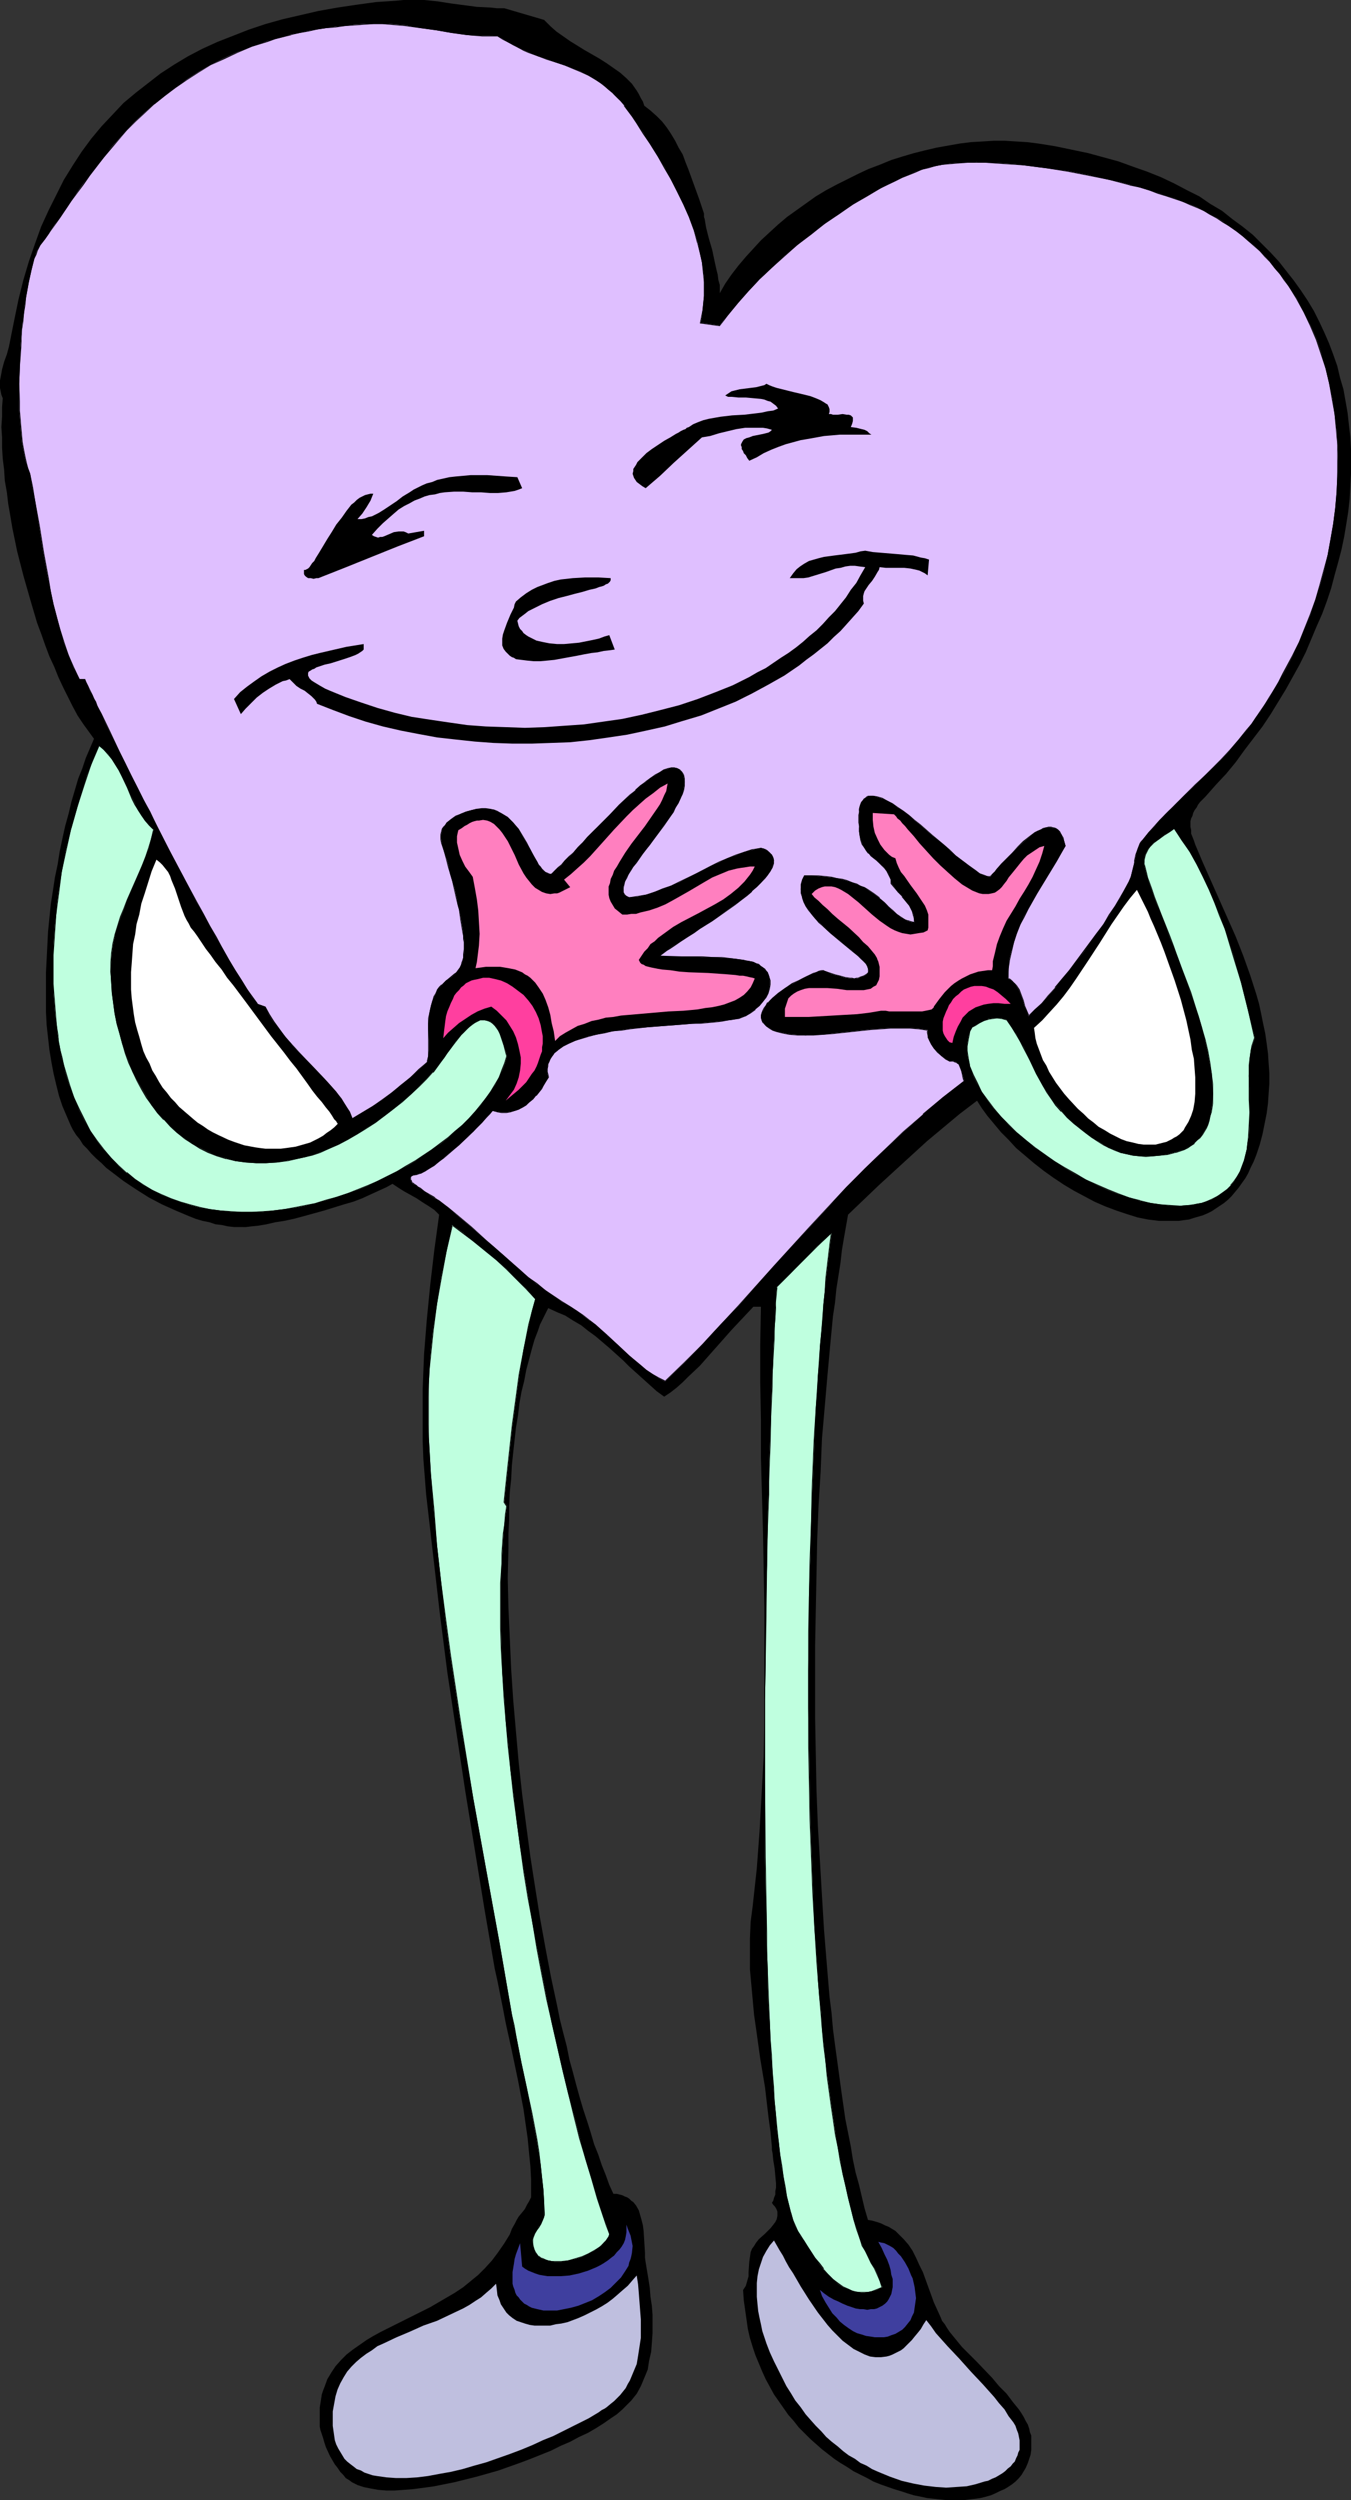 <?xml version="1.0" encoding="UTF-8" standalone="no"?>
<svg
   version="1.0"
   width="84.163mm"
   height="155.668mm"
   id="svg30"
   sodipodi:docname="Heart - Happy.wmf"
   xmlns:inkscape="http://www.inkscape.org/namespaces/inkscape"
   xmlns:sodipodi="http://sodipodi.sourceforge.net/DTD/sodipodi-0.dtd"
   xmlns="http://www.w3.org/2000/svg"
   xmlns:svg="http://www.w3.org/2000/svg">
  <rect width="100%" height="100%" fill="#333333" stroke="none"/>
  <sodipodi:namedview
     id="namedview30"
     pagecolor="#ffffff"
     bordercolor="#000000"
     borderopacity="0.25"
     inkscape:showpageshadow="2"
     inkscape:pageopacity="0.0"
     inkscape:pagecheckerboard="0"
     inkscape:deskcolor="#d1d1d1"
     inkscape:document-units="mm" />
  <defs
     id="defs1">
    <pattern
       id="WMFhbasepattern"
       patternUnits="userSpaceOnUse"
       width="6"
       height="6"
       x="0"
       y="0" />
  </defs>
  <path
     style="fill:#000000;fill-opacity:1;fill-rule:evenodd;stroke:none"
     d="m 128.111,4.686 1.454,1.454 1.454,1.293 1.616,1.131 1.616,1.131 3.393,2.101 3.393,1.939 1.777,1.131 1.616,1.131 1.616,1.131 1.454,1.293 1.292,1.293 1.131,1.616 0.485,0.808 0.485,0.97 0.485,0.808 0.323,0.97 1.454,1.131 1.454,1.293 1.292,1.293 1.131,1.454 0.969,1.454 0.969,1.616 0.808,1.616 0.969,1.616 0.646,1.778 0.646,1.616 1.292,3.555 1.292,3.555 1.131,3.393 v 0.323 0.162 0.323 l 0.162,0.485 0.162,0.97 0.162,0.97 0.323,1.293 0.323,1.293 0.808,2.747 0.646,3.07 0.323,1.454 0.323,1.293 0.162,1.293 0.323,1.131 v 0.97 0.97 l 1.292,-2.262 1.454,-2.101 1.616,-2.101 1.777,-2.101 1.777,-1.939 1.777,-1.939 2.1,-1.939 1.939,-1.778 2.1,-1.778 2.262,-1.616 2.262,-1.616 2.262,-1.616 2.423,-1.454 2.423,-1.293 2.585,-1.293 2.585,-1.293 2.423,-1.131 2.585,-0.97 2.746,-1.131 2.585,-0.808 2.746,-0.808 2.585,-0.646 2.746,-0.646 2.746,-0.485 2.746,-0.485 2.585,-0.323 2.746,-0.162 2.585,-0.162 h 2.746 l 2.585,0.162 2.585,0.162 2.585,0.323 4.039,0.646 3.877,0.808 3.877,0.808 3.554,0.97 3.554,0.97 3.554,1.293 3.231,1.131 3.231,1.293 3.069,1.454 3.069,1.616 2.908,1.454 2.585,1.778 2.746,1.616 2.423,1.939 2.423,1.778 2.423,1.939 2.1,2.101 2.1,2.101 1.939,2.101 1.777,2.262 1.777,2.262 1.616,2.262 1.616,2.424 1.454,2.424 1.292,2.585 1.131,2.424 1.131,2.585 0.969,2.585 0.969,2.747 0.646,2.747 0.808,2.747 0.485,2.747 0.485,2.747 0.323,2.909 0.323,2.747 0.162,2.909 v 2.909 2.909 l -0.162,3.07 -0.162,2.909 -0.323,2.909 -0.485,3.07 -0.485,2.909 -0.646,3.07 -0.808,3.07 -0.808,2.909 -0.808,3.07 -0.969,2.909 -1.131,3.07 -1.292,2.909 -1.292,3.07 -1.292,3.07 -1.454,2.909 -1.616,2.909 -1.616,2.909 -1.777,2.909 -1.777,2.909 -1.939,2.909 -2.1,2.747 -2.1,2.747 -2.1,2.909 -2.262,2.747 -2.423,2.585 -2.423,2.747 -0.646,0.646 -0.646,0.646 -0.485,0.646 -0.323,0.646 -0.485,0.646 -0.323,0.646 -0.162,0.646 -0.323,0.646 -0.162,0.646 v 0.646 0.646 l 0.162,0.808 v 0.808 l 0.323,0.808 0.323,0.808 0.323,0.97 1.777,4.201 1.939,4.363 3.877,8.726 1.939,4.363 1.777,4.525 1.616,4.525 1.454,4.525 0.646,2.262 0.485,2.262 0.485,2.424 0.485,2.262 0.323,2.262 0.323,2.424 0.162,2.424 0.162,2.262 v 2.424 l -0.162,2.262 -0.162,2.424 -0.323,2.424 -0.485,2.424 -0.485,2.424 -0.646,2.424 -0.808,2.424 -0.646,1.616 -0.646,1.293 -0.646,1.454 -0.646,1.131 -0.808,1.131 -0.808,1.131 -0.808,0.97 -0.808,0.97 -0.808,0.808 -0.969,0.808 -0.969,0.646 -0.969,0.646 -0.969,0.646 -0.969,0.485 -1.131,0.485 -1.131,0.323 -1.131,0.323 -0.969,0.323 -1.292,0.162 -1.131,0.162 h -1.131 -1.131 -2.423 l -2.585,-0.323 -2.423,-0.485 -2.585,-0.808 -2.423,-0.808 -2.585,-0.97 -2.585,-1.131 -2.423,-1.293 -2.423,-1.293 -2.423,-1.454 -2.423,-1.616 -2.262,-1.616 -2.262,-1.778 -2.1,-1.778 -2.1,-1.778 -1.777,-1.939 -1.777,-1.778 -1.616,-1.939 -1.616,-1.939 -1.292,-1.778 -1.131,-1.778 -4.039,3.07 -3.877,3.232 -3.877,3.232 -3.716,3.393 -3.716,3.393 -3.877,3.555 -7.27,6.948 -0.485,2.747 -0.485,2.747 -0.485,2.909 -0.323,2.909 -0.485,3.07 -0.485,3.07 -0.323,3.232 -0.485,3.232 -0.323,3.393 -0.323,3.393 -0.323,3.555 -0.323,3.555 -0.323,3.717 -0.323,3.717 -0.323,3.717 -0.323,3.717 -0.323,7.918 -0.485,7.918 -0.323,8.08 -0.162,8.241 -0.162,8.241 -0.162,8.403 v 8.564 8.403 l 0.162,8.403 0.162,8.564 0.323,8.403 0.485,8.241 0.485,8.241 0.485,8.08 0.646,7.918 0.646,7.756 0.485,3.878 0.323,3.717 0.485,3.717 0.485,3.555 0.485,3.555 0.485,3.555 0.485,3.393 0.485,3.393 0.646,3.232 0.646,3.232 0.485,3.07 0.646,3.07 0.808,2.909 0.646,2.747 0.646,2.747 0.808,2.747 0.969,0.162 1.131,0.323 0.969,0.323 0.969,0.485 0.808,0.323 0.808,0.485 0.808,0.485 0.646,0.646 1.292,1.293 1.131,1.293 0.969,1.454 0.808,1.616 0.808,1.778 0.808,1.616 1.292,3.555 1.292,3.555 0.808,1.778 0.808,1.778 0.323,0.808 0.646,0.808 0.485,0.808 0.646,0.97 1.454,1.778 1.454,1.778 1.777,1.778 1.777,1.778 3.554,3.717 1.616,1.939 1.777,1.778 1.454,1.939 1.454,1.778 0.646,0.97 0.485,0.808 0.485,0.97 0.485,0.808 0.323,0.97 0.162,0.808 0.323,0.808 v 0.97 1.131 1.293 l -0.162,1.131 -0.323,0.97 -0.323,0.97 -0.485,1.131 -0.485,0.808 -0.485,0.808 -0.646,0.808 -0.808,0.808 -0.808,0.646 -0.969,0.646 -0.808,0.485 -1.131,0.485 -0.969,0.485 -1.131,0.485 -1.131,0.323 -1.292,0.323 -1.131,0.162 -1.454,0.162 -1.292,0.162 h -1.292 -1.454 -1.454 l -1.454,-0.162 -1.616,-0.162 -1.454,-0.162 -1.454,-0.323 -1.616,-0.323 -1.616,-0.485 -1.454,-0.485 -1.616,-0.485 -3.231,-1.131 -1.616,-0.646 -1.454,-0.808 -1.616,-0.808 -1.616,-0.808 -1.454,-0.97 -1.616,-0.97 -1.454,-0.97 -1.454,-1.131 -1.454,-1.131 -2.746,-2.424 -1.454,-1.454 -1.292,-1.293 -1.131,-1.454 -1.292,-1.454 -1.131,-1.616 -1.131,-1.616 -1.131,-1.616 -0.969,-1.778 -0.969,-1.778 -0.808,-1.778 -0.808,-1.939 -0.808,-1.939 -0.646,-1.939 -0.646,-2.101 -0.485,-2.101 -0.323,-2.262 -0.323,-2.262 -0.323,-2.262 -0.162,-2.424 0.323,-0.485 0.323,-0.485 0.323,-1.131 0.323,-1.131 v -0.97 l 0.162,-2.424 0.162,-1.131 0.162,-1.131 0.323,-0.808 0.485,-0.646 0.485,-0.808 0.646,-0.808 1.454,-1.293 1.292,-1.293 0.646,-0.808 0.485,-0.646 0.323,-0.646 0.162,-0.808 v -0.646 -0.323 l -0.162,-0.485 -0.162,-0.323 -0.323,-0.485 -0.323,-0.323 -0.323,-0.485 0.323,-0.485 0.162,-0.646 0.323,-0.808 v -0.808 l 0.162,-0.808 v -0.97 l -0.162,-1.778 -0.162,-1.778 -0.323,-1.939 -0.162,-1.616 -0.162,-0.808 v -0.646 l -0.323,-3.555 -0.485,-3.555 -0.808,-6.948 -1.131,-6.787 -0.969,-6.948 -0.485,-3.393 -0.323,-3.555 -0.323,-3.555 -0.323,-3.555 v -3.717 -3.555 l 0.162,-3.878 0.485,-3.717 0.969,-8.888 0.646,-8.726 0.485,-8.726 0.485,-8.888 0.162,-8.726 v -8.888 -8.726 -8.888 l -0.323,-17.613 -0.485,-17.613 v -8.888 l -0.162,-8.726 v -8.888 l 0.162,-8.888 h -1.777 l -2.585,2.747 -2.585,2.747 -2.423,2.747 -2.585,2.909 -2.423,2.747 -2.746,2.585 -1.292,1.293 -1.454,1.293 -1.454,1.131 -1.454,0.97 -1.777,-1.293 -1.616,-1.454 -3.231,-2.909 -1.616,-1.454 -1.454,-1.454 -3.231,-2.909 -3.231,-2.747 -1.777,-1.293 -1.616,-1.293 -1.939,-1.131 -1.777,-1.131 -1.939,-0.808 -2.1,-0.97 -1.292,2.585 -0.646,1.293 -0.485,1.454 -0.808,2.101 -0.646,2.262 -0.646,2.424 -0.646,2.424 -0.485,2.585 -0.646,2.585 -0.485,2.747 -0.323,2.747 -0.485,2.909 -0.323,2.909 -0.323,2.909 -0.323,3.07 -0.162,3.232 -0.323,3.07 -0.162,3.232 v 3.393 l -0.162,3.232 v 3.393 l -0.162,6.948 0.162,6.948 0.323,7.272 0.323,7.272 0.485,7.272 0.646,7.433 0.646,7.272 0.808,7.433 0.969,7.433 0.969,7.272 1.131,7.272 1.131,7.11 1.292,7.11 1.292,6.787 1.454,6.787 0.646,3.232 0.808,3.232 0.808,3.07 0.646,3.232 0.808,2.909 0.808,3.07 0.808,2.909 0.808,2.747 0.969,2.909 0.808,2.585 0.808,2.747 0.969,2.424 0.808,2.424 0.969,2.424 0.808,2.262 0.969,2.101 h 0.808 l 0.646,0.162 0.646,0.162 0.646,0.323 0.485,0.162 0.485,0.323 0.485,0.485 0.485,0.323 0.646,0.808 0.646,1.131 0.323,1.131 0.323,1.131 0.323,1.293 0.162,1.293 0.162,2.585 0.162,2.585 v 1.131 l 0.162,1.131 0.323,1.939 0.323,1.939 0.323,2.101 0.162,2.101 0.323,2.101 0.162,2.101 v 2.262 2.101 l -0.162,2.262 -0.162,2.101 -0.485,2.101 -0.323,2.101 -0.808,1.939 -0.808,1.939 -0.969,1.778 -0.646,0.808 -0.646,0.808 -0.969,0.97 -1.131,1.131 -1.292,1.131 -1.454,0.97 -1.616,1.131 -1.777,1.131 -1.939,1.131 -2.1,0.97 -2.1,1.131 -2.262,0.97 -2.262,1.131 -2.423,0.97 -2.423,0.97 -2.585,0.97 -5.008,1.778 -5.17,1.454 -2.585,0.646 -2.585,0.646 -2.423,0.485 -2.423,0.485 -2.423,0.323 -2.423,0.323 -2.1,0.162 -2.262,0.162 h -1.939 l -1.939,-0.162 -1.777,-0.323 -1.616,-0.323 -1.454,-0.485 -1.292,-0.646 -0.646,-0.485 -0.808,-0.485 -0.646,-0.808 -0.646,-0.646 -0.646,-0.97 -0.646,-0.808 -1.131,-1.939 -0.969,-2.101 -0.323,-0.97 -0.323,-1.131 -0.323,-0.97 -0.323,-0.97 -0.162,-0.808 v -0.97 -1.131 -2.424 l 0.162,-0.97 0.323,-2.101 0.323,-0.97 0.323,-0.808 0.646,-1.778 0.969,-1.616 0.969,-1.454 1.292,-1.454 1.292,-1.293 1.454,-1.131 1.616,-1.131 1.616,-1.131 1.616,-0.97 1.777,-0.97 3.877,-1.939 3.877,-1.939 3.877,-1.939 1.939,-1.131 1.939,-1.131 1.939,-1.131 1.939,-1.293 1.777,-1.454 1.777,-1.454 1.616,-1.616 1.616,-1.778 1.454,-1.939 1.454,-2.101 1.292,-2.101 0.485,-1.293 0.646,-1.131 0.485,-0.97 0.485,-0.808 0.808,-0.97 0.646,-0.808 0.485,-0.97 0.485,-0.808 0.485,-0.97 v -0.646 -0.485 -3.07 l -0.162,-3.07 -0.323,-3.232 -0.323,-3.393 -0.485,-3.393 -0.485,-3.393 -1.292,-6.787 -1.454,-6.948 -1.454,-6.625 -0.646,-3.393 -0.646,-3.232 -0.646,-3.232 -0.646,-2.909 -2.423,-14.058 -2.262,-13.897 -2.262,-13.897 -2.1,-13.897 -2.1,-13.897 -1.777,-13.897 -1.616,-14.058 -1.616,-14.058 -0.323,-4.201 -0.323,-4.04 -0.162,-4.201 v -4.04 -4.201 -4.04 l 0.162,-4.201 0.162,-4.04 0.646,-8.08 0.808,-8.241 0.969,-8.241 1.131,-8.241 -1.131,-1.131 -1.454,-0.97 -1.292,-0.808 -1.454,-0.97 -1.454,-0.808 -1.454,-0.808 -1.292,-0.808 -1.454,-0.97 -1.454,0.808 -1.777,0.808 -1.777,0.808 -2.1,0.97 -2.1,0.808 -2.262,0.646 -4.685,1.454 -4.685,1.293 -2.423,0.646 -2.262,0.485 -2.1,0.323 -2.1,0.485 -1.939,0.323 -1.616,0.162 -1.292,0.162 H 56.543 55.089 l -1.454,-0.162 -1.454,-0.323 -1.454,-0.162 -1.454,-0.485 -1.616,-0.323 -1.616,-0.485 -1.616,-0.646 -3.069,-1.293 -3.231,-1.454 -3.069,-1.616 -3.069,-1.939 -2.908,-1.939 -2.746,-2.101 -1.292,-0.97 -1.131,-1.131 -1.292,-1.131 -1.131,-1.131 -0.969,-1.131 -0.969,-0.97 -0.808,-1.293 -0.808,-0.97 -0.808,-1.293 -0.485,-0.97 -0.969,-2.262 -0.969,-2.262 -0.808,-2.424 -0.646,-2.585 -0.646,-2.747 -0.485,-2.585 -0.485,-2.909 -0.323,-2.909 -0.323,-2.909 -0.162,-3.07 v -3.07 -3.07 -3.232 l 0.162,-3.07 0.162,-3.232 0.162,-3.232 0.323,-3.232 0.323,-3.232 0.485,-3.07 0.485,-3.232 0.646,-3.07 0.485,-3.07 0.646,-3.07 0.646,-2.909 0.808,-2.909 0.646,-2.747 0.808,-2.747 0.808,-2.747 0.969,-2.424 0.808,-2.424 0.969,-2.262 0.969,-2.262 -1.292,-1.778 -1.292,-1.778 -1.292,-1.939 -1.131,-2.101 -1.131,-2.262 -1.131,-2.262 -1.131,-2.424 -0.969,-2.424 -1.131,-2.424 -0.969,-2.585 -0.969,-2.747 -0.969,-2.585 -1.616,-5.494 -1.616,-5.656 -1.454,-5.656 -1.131,-5.494 -0.485,-2.909 -0.485,-2.747 -0.323,-2.747 -0.485,-2.747 -0.162,-2.585 -0.323,-2.585 -0.162,-2.585 v -2.424 l -0.162,-2.424 0.162,-2.424 V 95.824 L 0.646,93.723 0.323,92.915 0.162,92.107 0,91.299 v -0.97 -0.808 l 0.162,-0.808 0.323,-1.778 0.485,-1.778 0.646,-1.778 0.485,-1.778 0.323,-1.616 0.969,-4.848 0.969,-4.686 1.131,-4.525 1.292,-4.363 1.454,-4.201 1.454,-4.04 1.777,-3.878 1.777,-3.555 1.777,-3.555 2.1,-3.393 2.1,-3.232 2.262,-3.07 2.423,-2.909 2.585,-2.747 2.585,-2.747 2.908,-2.424 2.908,-2.262 2.908,-2.262 3.231,-2.101 3.231,-1.939 3.393,-1.778 3.554,-1.616 3.716,-1.454 3.716,-1.454 3.877,-1.293 4.039,-1.131 L 70.76,3.555 74.96,2.585 79.484,1.778 83.845,1.131 88.53,0.485 93.377,0.162 94.993,0 h 1.616 1.616 1.616 l 3.231,0.323 3.069,0.485 6.139,0.808 3.231,0.162 1.454,0.162 h 1.777 z"
     id="path1" />
  <path
     style="fill:#dfbfff;fill-opacity:1;fill-rule:evenodd;stroke:none"
     d="m 117.125,8.403 1.292,0.808 1.292,0.808 1.292,0.646 1.131,0.646 1.131,0.485 1.131,0.485 2.262,0.97 2.1,0.646 2.1,0.808 1.939,0.646 1.939,0.646 1.939,0.808 1.939,0.97 1.777,1.131 0.969,0.646 0.969,0.646 0.808,0.808 0.969,0.808 0.969,0.97 0.969,0.97 0.969,1.131 0.969,1.293 0.969,1.293 0.969,1.454 1.616,2.424 1.616,2.747 1.616,2.585 1.777,2.747 1.454,2.909 1.454,2.747 1.454,3.07 1.292,2.909 1.131,3.07 0.969,2.909 0.646,3.232 0.323,1.454 0.485,3.232 v 1.454 1.616 1.616 l -0.162,1.616 -0.162,1.616 -0.162,1.616 -0.323,1.454 4.523,0.646 0.969,-1.293 1.131,-1.293 2.262,-2.747 2.423,-2.747 2.585,-2.747 2.908,-2.747 2.908,-2.747 3.069,-2.585 3.231,-2.585 3.231,-2.424 3.231,-2.262 3.393,-2.262 3.393,-2.101 3.231,-1.778 3.393,-1.778 1.616,-0.808 1.616,-0.646 1.454,-0.646 1.616,-0.485 1.454,-0.485 1.616,-0.323 1.616,-0.323 1.939,-0.323 1.939,-0.162 h 2.1 l 2.1,-0.162 2.1,0.162 h 2.262 l 2.423,0.162 2.423,0.162 2.262,0.323 5.008,0.646 5.008,0.646 5.008,0.97 4.847,1.131 2.423,0.485 2.423,0.646 2.262,0.646 2.1,0.646 2.262,0.646 1.939,0.646 2.1,0.646 1.777,0.808 1.777,0.646 1.616,0.646 1.454,0.808 1.292,0.646 1.777,0.97 1.616,0.97 1.454,1.131 1.616,1.131 1.454,1.131 1.292,1.131 1.454,1.131 1.292,1.293 1.292,1.293 1.131,1.293 1.131,1.454 1.131,1.293 1.131,1.454 0.969,1.454 1.939,2.909 1.616,3.07 1.616,3.232 1.454,3.232 1.131,3.393 0.969,3.555 0.808,3.393 0.808,3.717 0.485,3.555 0.485,3.555 0.162,3.717 0.162,3.717 -0.162,3.717 -0.162,3.717 -0.323,3.717 -0.485,3.717 -0.646,3.717 -0.646,3.555 -0.808,3.555 -0.969,3.555 -1.131,3.555 -1.131,3.393 -1.292,3.232 -1.454,3.393 -1.454,3.07 -1.131,2.262 -1.131,2.101 -1.131,1.939 -1.131,1.778 -0.969,1.778 -1.131,1.616 -0.969,1.616 -1.131,1.454 -0.969,1.454 -0.969,1.293 -1.939,2.424 -2.1,2.424 -1.939,2.101 -4.2,4.04 -2.1,2.101 -2.262,2.101 -2.262,2.262 -1.292,1.293 -1.292,1.293 -1.131,1.293 -1.292,1.454 -1.454,1.454 -1.292,1.616 -0.323,0.485 -0.485,0.646 -0.485,1.131 -0.323,1.293 -0.323,1.454 -0.162,0.646 -0.162,0.646 -0.323,1.293 -0.323,1.293 -0.485,1.131 -0.969,1.778 -0.969,1.939 -1.292,2.101 -1.292,2.101 -1.454,2.101 -1.454,2.101 -3.231,4.525 -3.231,4.201 -1.777,2.101 -1.616,2.101 -1.616,1.778 -1.616,1.778 -1.616,1.616 -1.454,1.454 -0.485,-1.293 -0.485,-1.131 -0.323,-1.293 -0.485,-1.293 -0.485,-1.131 -0.646,-1.131 -0.323,-0.485 -0.485,-0.485 -0.485,-0.323 -0.646,-0.323 0.162,-2.262 0.162,-2.101 0.485,-2.101 0.646,-2.101 0.646,-2.101 0.808,-1.939 0.808,-1.939 0.969,-1.778 2.262,-3.878 2.262,-3.717 2.1,-3.555 2.262,-3.717 -0.323,-1.131 -0.323,-0.808 -0.323,-0.808 -0.485,-0.485 -0.323,-0.485 -0.485,-0.323 -0.646,-0.162 -0.485,-0.162 h -0.646 -0.485 l -0.646,0.323 -0.646,0.162 -0.646,0.323 -0.808,0.485 -1.292,0.97 -1.292,1.131 -1.454,1.293 -1.292,1.293 -1.292,1.293 -1.131,1.293 -1.131,1.131 -0.485,0.646 -0.485,0.485 -0.162,0.162 -0.162,0.323 -0.323,0.323 h -0.323 l -0.323,-0.162 -0.808,-0.162 -0.969,-0.485 -0.969,-0.646 -0.969,-0.646 -1.131,-0.97 -1.292,-0.97 -1.292,-0.97 -1.292,-1.131 -1.292,-1.131 -2.908,-2.424 -2.746,-2.424 -1.454,-1.131 -1.292,-1.131 -1.454,-1.131 -1.292,-0.808 -1.292,-0.97 -1.131,-0.646 -1.131,-0.485 -1.131,-0.323 -0.969,-0.323 h -0.485 -0.323 l -0.485,0.162 -0.323,0.162 -0.323,0.162 -0.323,0.323 -0.323,0.323 -0.162,0.323 -0.323,0.485 -0.162,0.485 -0.162,0.646 v 0.646 0.808 1.778 0.97 1.131 l 0.162,1.131 0.323,0.97 0.323,0.808 0.323,0.808 0.485,0.646 0.646,0.808 0.646,0.646 1.292,1.131 1.292,1.131 0.485,0.485 0.485,0.646 0.485,0.646 0.323,0.808 0.162,0.646 0.162,0.808 0.808,1.131 0.808,1.131 0.969,0.97 0.808,1.131 0.808,0.97 0.646,1.293 0.323,0.485 0.162,0.646 v 0.808 l 0.162,0.646 h -0.646 l -0.646,-0.162 -0.485,-0.162 -0.485,-0.323 -0.969,-0.485 -0.969,-0.808 -0.969,-0.808 -0.969,-0.97 -0.969,-0.97 -1.131,-0.97 -1.292,-0.97 -1.454,-0.97 -0.808,-0.485 -0.969,-0.485 -0.969,-0.323 -0.969,-0.485 -1.131,-0.323 -1.131,-0.323 -1.292,-0.323 -1.292,-0.162 -1.454,-0.162 -1.616,-0.162 -1.616,-0.162 h -1.777 l -0.485,1.131 -0.162,0.97 -0.162,1.131 0.162,0.97 0.162,0.97 0.485,1.131 0.485,0.97 0.646,0.97 0.646,0.97 0.808,0.97 0.969,0.808 0.808,0.97 1.939,1.778 2.1,1.616 1.939,1.616 0.808,0.646 0.808,0.646 0.808,0.808 0.646,0.646 0.646,0.485 0.485,0.646 0.323,0.485 0.162,0.646 0.162,0.323 -0.162,0.485 -0.323,0.485 -0.485,0.323 -0.323,0.162 -0.485,0.162 -0.323,0.162 -0.485,0.162 h -0.323 -0.485 -0.485 -0.485 l -1.131,-0.162 -1.131,-0.323 -1.292,-0.323 -1.131,-0.323 -0.808,-0.485 -0.485,-0.162 -0.323,-0.162 -0.485,0.162 -0.646,0.162 -0.646,0.162 -0.646,0.323 -1.616,0.646 -1.616,0.808 -1.616,0.97 -1.777,0.97 -1.454,1.131 -1.454,1.131 -0.646,0.646 -0.485,0.646 -0.485,0.646 -0.323,0.485 -0.323,0.646 -0.323,0.485 -0.162,0.646 v 0.485 l 0.162,0.646 0.323,0.485 0.323,0.485 0.485,0.485 0.646,0.323 0.808,0.485 0.969,0.323 1.292,0.323 1.616,0.323 1.939,0.162 1.939,0.162 1.939,-0.162 h 2.1 l 2.262,-0.323 4.523,-0.485 4.523,-0.485 4.685,-0.323 h 2.262 2.262 l 2.1,0.162 2.1,0.323 v 0.646 0.646 l 0.162,0.485 0.162,0.646 0.485,0.97 0.646,0.97 0.969,0.97 0.808,0.808 0.969,0.646 0.969,0.646 0.485,-0.162 h 0.323 l 0.485,0.162 0.323,0.162 0.323,0.323 0.162,0.162 0.485,0.808 0.162,0.808 0.323,0.808 0.162,0.808 0.162,0.646 -5.008,3.878 -4.685,4.04 -4.685,4.201 -4.523,4.201 -4.523,4.363 -4.362,4.525 -4.2,4.525 -4.2,4.525 -8.401,9.211 -8.401,9.372 -4.362,4.525 -4.2,4.525 -4.362,4.525 -4.523,4.363 -1.454,-0.808 -1.454,-0.97 -1.454,-0.97 -1.454,-1.131 -2.585,-2.262 -2.585,-2.424 -2.746,-2.424 -2.585,-2.424 -1.454,-0.97 -1.454,-1.131 -1.454,-1.131 -1.616,-0.97 -1.939,-1.131 -1.939,-1.293 -1.939,-1.454 -2.1,-1.454 -1.939,-1.616 -1.939,-1.616 -3.716,-3.393 -3.877,-3.393 -3.716,-3.232 -3.877,-3.232 -1.939,-1.616 -1.777,-1.454 h -0.323 l -0.323,-0.323 -0.323,-0.162 -0.485,-0.323 -0.969,-0.646 -1.131,-0.808 -1.131,-0.646 -0.485,-0.485 -0.323,-0.323 -0.485,-0.162 -0.323,-0.162 -0.162,-0.162 -0.162,-0.162 -0.162,-0.323 -0.162,-0.323 v -0.323 -0.162 l 0.162,-0.162 0.162,-0.162 0.323,-0.162 0.969,-0.323 0.485,-0.162 h 0.485 l 0.969,-0.646 0.969,-0.485 1.131,-0.808 1.131,-0.808 1.131,-0.97 1.131,-0.97 2.423,-1.939 2.262,-2.262 1.131,-0.97 0.969,-1.131 0.969,-0.97 0.969,-0.97 0.808,-0.97 0.808,-0.808 1.131,0.162 0.969,0.162 h 1.131 l 0.969,-0.162 0.969,-0.162 0.969,-0.323 0.808,-0.485 0.969,-0.646 0.808,-0.646 0.808,-0.646 0.646,-0.808 0.646,-0.808 0.646,-0.97 0.646,-0.808 0.969,-1.778 -0.162,-0.808 v -0.485 -0.646 -0.646 l 0.162,-0.646 0.162,-0.485 0.323,-0.485 0.162,-0.485 0.485,-0.485 0.323,-0.485 0.969,-0.808 1.131,-0.808 1.292,-0.646 1.454,-0.646 1.616,-0.646 1.616,-0.485 1.777,-0.323 1.939,-0.485 1.939,-0.323 2.1,-0.323 2.1,-0.323 4.2,-0.323 4.2,-0.323 2.1,-0.162 2.1,-0.162 1.939,-0.162 1.939,-0.162 1.777,-0.162 1.777,-0.162 1.454,-0.162 1.616,-0.162 1.131,-0.162 1.292,-0.323 0.808,-0.323 0.808,-0.162 1.131,-0.808 1.131,-0.808 0.969,-0.808 0.808,-0.97 0.646,-0.97 0.485,-0.97 0.323,-1.131 0.162,-0.97 v -0.97 l -0.162,-0.97 -0.162,-0.485 -0.323,-0.485 -0.162,-0.323 -0.485,-0.323 -0.323,-0.485 -0.485,-0.323 -0.646,-0.323 -0.485,-0.323 -0.646,-0.323 -0.808,-0.162 -0.808,-0.162 -0.808,-0.162 -2.423,-0.323 -2.585,-0.162 -2.262,-0.162 h -2.423 l -4.847,-0.162 h -5.008 l 0.323,-0.485 0.485,-0.323 0.646,-0.485 0.808,-0.646 0.969,-0.646 1.131,-0.646 1.131,-0.646 1.131,-0.808 1.292,-0.808 1.454,-0.97 2.746,-1.778 2.908,-2.101 2.746,-1.939 1.292,-0.97 1.292,-1.131 1.292,-0.97 1.131,-0.97 0.969,-0.97 0.808,-0.97 0.808,-0.97 0.646,-0.808 0.323,-0.97 0.323,-0.808 0.162,-0.808 -0.162,-0.646 -0.162,-0.323 -0.162,-0.323 -0.323,-0.323 -0.323,-0.323 -0.323,-0.162 -0.485,-0.323 -0.485,-0.323 -0.646,-0.162 -1.939,0.485 -2.1,0.485 -1.939,0.808 -1.939,0.646 -1.939,0.97 -1.777,0.808 -3.877,1.939 -3.716,1.939 -1.939,0.808 -1.939,0.808 -1.939,0.646 -1.939,0.646 -1.939,0.485 -2.1,0.162 -0.646,-0.323 -0.485,-0.323 -0.162,-0.485 -0.162,-0.485 v -0.646 l 0.162,-0.646 0.323,-0.808 0.323,-0.808 0.485,-0.808 0.485,-0.97 0.646,-0.97 0.646,-0.97 1.454,-1.939 1.777,-2.101 3.231,-4.525 1.616,-2.262 0.646,-1.131 0.646,-0.97 0.646,-1.131 0.485,-0.97 0.323,-0.97 0.323,-0.97 0.162,-0.97 0.162,-0.97 -0.162,-0.808 -0.162,-0.808 -0.162,-0.323 -0.162,-0.323 -0.323,-0.323 -0.162,-0.323 -0.323,-0.162 -0.323,-0.162 -0.646,-0.162 h -0.808 l -0.808,0.323 -0.969,0.323 -0.969,0.485 -0.969,0.646 -1.131,0.646 -1.131,0.97 -1.292,0.808 -1.131,1.131 -1.292,1.131 -2.423,2.262 -2.585,2.585 -2.585,2.585 -2.423,2.424 -1.131,1.293 -1.131,1.131 -0.969,1.131 -0.969,1.131 -0.969,0.808 -0.808,0.97 -0.808,0.808 -0.646,0.485 -0.646,0.646 -0.485,0.323 h -0.485 l -0.485,-0.162 -0.323,-0.323 -0.485,-0.323 -0.323,-0.323 -0.485,-0.485 -0.323,-0.646 -0.323,-0.646 -0.808,-1.293 -0.808,-1.616 -0.969,-1.616 -0.969,-1.616 -0.969,-1.616 -1.131,-1.454 -0.646,-0.646 -0.646,-0.646 -0.808,-0.485 -0.808,-0.485 -0.808,-0.323 -0.808,-0.323 -0.969,-0.323 h -0.969 -0.969 -1.131 l -1.292,0.323 -1.131,0.323 -1.292,0.485 -1.131,0.646 -1.131,0.646 -1.131,0.808 -0.323,0.485 -0.323,0.485 -0.323,0.485 -0.162,0.646 -0.162,0.646 -0.162,0.646 0.162,0.646 0.162,0.808 0.485,1.939 0.646,1.778 0.485,1.778 0.323,1.778 0.485,1.616 0.485,1.454 0.323,1.454 0.323,1.454 0.162,1.293 0.323,1.131 0.323,1.293 0.162,1.131 0.162,0.97 0.162,0.97 0.162,0.97 v 0.808 l 0.162,0.808 v 0.808 1.293 1.293 l -0.162,0.97 -0.162,0.97 -0.323,0.646 -0.323,0.808 -0.323,0.485 -0.485,0.485 -0.323,0.485 -0.969,0.808 -1.131,0.646 -0.969,0.97 -0.485,0.646 -0.485,0.485 -0.485,0.808 -0.323,0.97 -0.485,0.97 -0.323,1.131 -0.323,1.454 -0.162,1.454 -0.162,1.293 v 1.293 l 0.162,2.585 v 2.424 l -0.162,1.293 -0.162,1.293 -1.939,1.939 -2.1,1.778 -2.1,1.778 -2.262,1.778 -2.262,1.778 -2.262,1.454 -2.423,1.454 -2.423,1.454 -0.646,-1.616 -0.808,-1.454 -1.131,-1.616 -1.131,-1.616 -1.292,-1.454 -1.454,-1.616 -3.069,-3.232 -3.231,-3.232 -1.454,-1.616 -1.454,-1.778 -1.454,-1.778 -1.292,-1.616 -1.131,-1.778 -0.969,-1.939 -1.777,-0.646 -1.292,-1.616 -1.131,-1.939 -1.292,-2.101 -1.454,-2.262 -1.454,-2.424 -1.454,-2.585 -1.616,-2.585 -1.454,-2.747 -1.616,-2.909 -1.616,-2.909 -3.069,-5.979 -3.231,-5.979 -3.069,-6.14 -1.616,-3.07 -1.454,-2.909 -1.454,-2.909 -1.454,-2.747 -1.292,-2.747 -1.292,-2.585 -1.292,-2.585 -1.131,-2.262 -1.131,-2.262 -0.969,-2.101 -0.808,-1.778 -0.485,-0.97 -0.323,-0.808 -0.323,-0.646 -0.485,-0.808 -0.323,-0.646 -0.162,-0.646 -0.485,-0.97 -0.162,-0.323 -0.162,-0.485 h -1.292 l -1.454,-2.747 -1.131,-2.909 -1.131,-2.909 -0.808,-2.909 -0.808,-3.07 -0.808,-3.07 -0.646,-3.07 -0.646,-3.07 -1.131,-6.14 -0.969,-6.14 -0.969,-6.14 -0.646,-3.07 -0.485,-3.07 -0.485,-1.293 -0.485,-1.293 -0.323,-1.454 -0.323,-1.616 -0.323,-1.778 -0.162,-1.778 -0.162,-1.778 -0.162,-1.939 -0.162,-1.939 v -2.101 -4.201 l 0.162,-4.201 0.162,-4.363 0.323,-4.04 0.162,-2.101 0.323,-1.939 0.162,-1.939 0.323,-1.778 0.323,-1.778 0.323,-1.778 0.323,-1.454 0.323,-1.454 0.323,-1.293 0.323,-1.293 0.323,-1.131 0.323,-0.808 0.485,-0.808 0.323,-0.485 1.131,-1.454 1.131,-1.616 1.131,-1.778 1.292,-1.778 1.292,-1.778 1.292,-1.939 1.292,-1.939 1.454,-2.101 1.454,-1.939 1.616,-2.101 1.777,-2.101 1.616,-2.262 1.939,-2.101 1.939,-2.101 1.939,-2.101 2.262,-2.101 2.262,-1.939 2.423,-1.939 2.423,-1.939 2.746,-1.939 2.746,-1.778 2.908,-1.616 3.069,-1.616 3.231,-1.454 3.393,-1.293 3.554,-1.293 1.939,-0.485 1.777,-0.485 1.939,-0.646 2.1,-0.323 1.939,-0.485 2.1,-0.323 2.1,-0.323 2.262,-0.323 2.1,-0.162 2.262,-0.323 2.423,-0.162 h 2.262 1.939 1.777 l 3.716,0.323 3.554,0.646 3.554,0.485 3.716,0.646 3.554,0.485 1.777,0.162 h 1.939 1.777 z"
     id="path2" />
  <path
     style="fill:#000000;fill-opacity:1;fill-rule:evenodd;stroke:none"
     d="m 117.125,8.564 v 0 l 1.292,0.808 1.292,0.646 1.131,0.646 1.292,0.646 1.131,0.646 1.131,0.485 2.262,0.808 2.1,0.808 2.1,0.646 1.939,0.646 1.939,0.808 1.939,0.808 1.777,0.808 1.939,1.131 0.969,0.646 0.808,0.646 0.969,0.808 0.969,0.808 v 0 l 0.969,0.97 0.969,0.97 0.969,1.131 h -0.162 l 0.969,1.293 0.969,1.293 0.969,1.454 1.616,2.585 1.777,2.585 1.616,2.585 1.616,2.909 1.616,2.747 1.454,2.909 1.454,2.909 1.292,2.909 1.131,3.07 0.808,3.07 v -0.162 l 0.808,3.232 0.323,1.454 0.323,3.232 0.162,1.454 v 1.616 1.616 l -0.162,1.616 -0.162,1.616 -0.323,1.616 -0.323,1.616 4.685,0.646 1.131,-1.454 0.969,-1.293 2.262,-2.747 v 0 l 2.423,-2.747 2.585,-2.747 2.908,-2.747 2.908,-2.585 v 0 l 3.069,-2.747 3.231,-2.424 3.231,-2.585 3.393,-2.262 3.231,-2.262 3.393,-1.939 3.231,-1.939 3.393,-1.616 1.616,-0.808 1.616,-0.646 1.616,-0.646 1.454,-0.646 1.454,-0.323 v 0 l 1.616,-0.485 1.616,-0.323 1.939,-0.162 1.939,-0.162 2.1,-0.162 h 2.1 2.1 l 2.262,0.162 2.423,0.162 2.423,0.162 2.262,0.162 5.008,0.646 5.008,0.808 5.008,0.97 4.847,0.97 2.423,0.646 2.423,0.646 h -0.162 l 2.423,0.485 2.1,0.646 2.1,0.808 2.1,0.646 1.939,0.646 1.939,0.646 1.777,0.808 1.616,0.646 1.454,0.646 1.292,0.808 1.777,0.97 1.454,0.97 1.616,0.97 1.616,1.131 1.454,1.131 1.292,1.131 v 0 l 1.454,1.293 1.292,1.131 1.131,1.293 1.292,1.293 v 0 l 1.131,1.454 1.131,1.293 0.969,1.454 1.131,1.454 1.777,2.909 1.777,3.232 1.454,3.07 1.454,3.393 1.131,3.393 1.131,3.393 v 0 l 0.808,3.393 0.646,3.717 0.646,3.555 0.323,3.555 0.323,3.717 v 3.717 3.717 l -0.162,3.717 -0.323,3.717 -0.485,3.717 -0.646,3.717 -0.646,3.555 -0.969,3.555 v 0 l -0.969,3.555 -0.969,3.393 -1.292,3.555 -1.292,3.232 -1.292,3.232 -1.616,3.232 -1.131,2.101 -1.131,2.101 -0.969,1.939 -1.131,1.939 -1.131,1.778 -0.969,1.616 -1.131,1.616 -0.969,1.454 -0.969,1.454 -1.131,1.293 -1.939,2.424 -1.939,2.262 v 0 l -2.1,2.262 -4.039,4.04 -2.262,2.101 -2.1,2.101 -3.554,3.555 -1.292,1.293 -1.292,1.293 -1.292,1.454 -1.292,1.454 v 0 l -1.292,1.616 -0.485,0.485 -0.323,0.485 -0.485,1.293 -0.485,1.293 v 0 l -0.323,1.454 v 0.646 l -0.162,0.646 -0.323,1.293 v 0 l -0.323,1.293 -0.485,1.131 -0.969,1.778 -1.131,1.939 -1.131,1.939 -1.454,2.101 -1.292,2.262 -1.616,2.101 -3.231,4.363 -3.231,4.363 -1.777,2.101 -1.616,1.939 h 0.162 l -1.777,1.939 -1.454,1.778 -1.616,1.454 -1.454,1.454 h 0.162 l -0.485,-1.131 -0.485,-1.131 -0.323,-1.293 -0.485,-1.293 -0.485,-1.293 -0.646,-0.97 -0.485,-0.485 v 0 l -0.485,-0.485 v 0 l -0.485,-0.485 -0.646,-0.323 0.162,0.162 v -2.262 l 0.323,-2.101 0.485,-2.101 v 0 l 0.485,-2.101 0.646,-1.939 0.808,-2.101 0.969,-1.778 0.969,-1.939 2.1,-3.717 2.262,-3.717 2.262,-3.717 2.1,-3.717 -0.323,-1.131 -0.162,-0.808 -0.485,-0.808 -0.323,-0.646 v 0 l -0.485,-0.485 -0.485,-0.323 -0.485,-0.162 h -0.162 l -0.485,-0.162 h -0.646 l -0.485,0.162 h -0.162 l -0.646,0.162 -0.485,0.323 -0.808,0.323 -0.646,0.323 -1.292,0.97 -1.454,1.131 v 0 l -1.292,1.293 -1.292,1.454 -1.292,1.293 -1.292,1.293 -0.969,1.131 v 0 l -0.485,0.646 v 0 l -0.485,0.485 v 0 l -0.162,0.162 v 0 l -0.646,0.646 0.162,-0.162 v 0.162 l 0.485,-0.485 h 0.162 l 0.162,-0.323 v 0 l 0.323,-0.485 h 0.162 l 0.323,-0.485 v 0 l 1.131,-1.131 1.131,-1.454 1.292,-1.293 1.292,-1.293 1.454,-1.293 v 0 l 1.292,-1.131 1.454,-0.97 0.646,-0.323 0.646,-0.323 0.646,-0.323 0.646,-0.162 v 0 l 0.485,-0.162 h 0.646 l 0.485,0.162 v 0 l 0.485,0.162 0.485,0.323 v 0 l 0.485,0.485 v 0 l 0.485,0.646 0.323,0.646 0.162,0.808 0.323,1.131 v -0.162 l -2.1,3.717 -2.262,3.717 -2.262,3.717 -2.1,3.717 -0.969,1.939 -0.969,1.939 -0.808,1.939 -0.646,2.101 -0.485,1.939 v 0.162 l -0.485,2.101 -0.323,2.101 v 2.262 l 0.646,0.323 0.485,0.485 v -0.162 l 0.485,0.485 h -0.162 l 0.485,0.485 0.646,1.131 0.485,1.131 0.485,1.293 0.323,1.293 0.485,1.293 0.485,1.131 1.616,-1.454 1.454,-1.616 1.616,-1.778 1.616,-1.778 v 0 l 1.616,-1.939 1.777,-2.101 3.231,-4.363 3.231,-4.363 1.616,-2.262 1.292,-2.101 1.454,-2.101 1.131,-2.101 1.131,-1.778 0.969,-1.778 0.485,-1.293 0.323,-1.131 v -0.162 l 0.323,-1.293 0.162,-0.646 v -0.646 l 0.323,-1.454 v 0.162 l 0.485,-1.454 0.485,-1.131 0.323,-0.646 0.485,-0.485 1.292,-1.616 v 0 l 1.292,-1.454 1.292,-1.293 1.292,-1.454 1.131,-1.293 3.554,-3.555 2.262,-2.101 2.1,-2.101 4.2,-4.04 1.939,-2.101 h 0.162 l 1.939,-2.262 1.939,-2.585 1.131,-1.293 0.969,-1.293 0.969,-1.616 1.131,-1.454 0.969,-1.778 1.131,-1.778 1.131,-1.778 0.969,-1.939 1.131,-2.101 1.131,-2.262 1.616,-3.07 1.292,-3.232 1.292,-3.393 1.292,-3.393 0.969,-3.555 0.969,-3.555 v 0 l 0.969,-3.555 0.646,-3.555 0.646,-3.717 0.485,-3.717 0.323,-3.717 0.162,-3.717 v -3.717 l -0.162,-3.717 -0.162,-3.717 -0.323,-3.555 -0.646,-3.555 -0.646,-3.717 L 312.28,86.774 v -0.162 l -1.131,-3.393 -1.131,-3.393 -1.454,-3.232 -1.454,-3.232 -1.777,-3.07 -1.777,-2.909 -1.131,-1.454 -0.969,-1.454 -1.131,-1.454 -1.131,-1.293 h -0.162 l -1.131,-1.293 -1.292,-1.293 -1.292,-1.293 -1.292,-1.131 v -0.162 l -1.454,-1.131 -1.454,-1.131 -1.454,-1.131 -1.616,-0.97 -1.616,-0.97 -1.616,-0.97 -1.454,-0.808 -1.454,-0.646 -1.616,-0.646 -1.777,-0.808 -1.777,-0.646 -1.939,-0.646 -2.1,-0.646 -2.1,-0.808 -2.262,-0.646 -2.262,-0.485 v 0 l -2.423,-0.646 -2.423,-0.646 -4.847,-0.97 -5.008,-0.97 -5.008,-0.808 -5.008,-0.646 -2.262,-0.162 -2.423,-0.162 -2.423,-0.162 -2.262,-0.162 h -2.1 -2.1 l -2.1,0.162 -1.939,0.162 -1.939,0.162 -1.616,0.323 -1.616,0.485 v 0 l -1.454,0.323 -1.616,0.646 -1.616,0.646 -1.616,0.646 -1.616,0.808 -3.231,1.616 -3.393,1.939 -3.231,1.939 -3.393,2.262 -3.393,2.424 -3.231,2.424 -3.069,2.424 -3.069,2.747 v 0 l -3.069,2.747 -2.746,2.747 -2.585,2.585 -2.585,2.909 v 0 l -2.262,2.585 -0.969,1.454 -0.969,1.293 v 0 l -4.523,-0.646 v 0 l 0.323,-1.454 0.323,-1.616 0.162,-1.616 0.162,-1.616 V 68.03 66.414 l -0.162,-1.454 -0.323,-3.232 -0.323,-1.454 -0.808,-3.232 v 0 l -0.969,-3.07 -0.969,-2.909 -1.292,-3.07 -1.454,-2.909 -1.454,-2.909 -1.616,-2.747 -1.616,-2.747 -1.616,-2.747 -1.777,-2.585 -1.616,-2.585 -0.969,-1.454 -0.969,-1.293 -0.969,-1.131 v 0 l -0.969,-1.131 -0.969,-1.131 -0.969,-0.808 V 21.653 l -0.808,-0.808 -0.969,-0.808 -0.969,-0.646 -0.969,-0.646 -1.777,-1.131 -1.939,-0.808 -1.777,-0.808 -1.939,-0.646 -2.1,-0.808 -2.1,-0.646 -2.1,-0.808 -2.262,-0.808 -1.131,-0.485 -1.131,-0.646 -1.131,-0.646 -1.292,-0.646 -1.292,-0.646 -1.131,-0.808 z"
     id="path3" />
  <path
     style="fill:#000000;fill-opacity:1;fill-rule:evenodd;stroke:none"
     d="m 233.12,206.19 h -0.323 -0.323 v 0 l -0.808,-0.323 -0.969,-0.323 -0.808,-0.646 -1.131,-0.808 -1.131,-0.808 -1.292,-0.97 -1.292,-0.97 -1.292,-1.293 -1.292,-1.131 -2.908,-2.424 -2.746,-2.424 -1.454,-1.131 -1.292,-1.131 -1.292,-0.97 -1.454,-0.97 -1.131,-0.808 -1.292,-0.646 -1.131,-0.646 -1.131,-0.323 v 0 l -0.969,-0.162 h -0.485 -0.323 -0.485 l -0.323,0.162 -0.323,0.323 -0.323,0.162 -0.323,0.485 -0.323,0.323 -0.162,0.485 -0.162,0.485 -0.162,0.646 v 0 0.646 l -0.162,0.808 v 1.778 l 0.162,0.97 v 1.131 l 0.162,1.131 0.162,0.97 v 0 l 0.323,0.97 0.485,0.646 0.485,0.808 0.485,0.646 h 0.162 l 0.485,0.646 1.454,1.131 v 0 l 1.131,1.131 v 0 l 0.646,0.646 v 0 l 0.485,0.646 0.323,0.646 0.323,0.646 0.323,0.646 v 0 0.97 l 0.808,0.97 0.969,1.131 v 0 l 0.969,0.97 h -0.162 l 0.969,1.131 0.808,0.97 0.646,1.293 0.162,0.646 0.162,0.646 v -0.162 l 0.162,0.808 v 0.646 h 0.162 l -0.646,-0.162 -0.646,-0.162 h 0.162 l -0.646,-0.162 -0.485,-0.162 -0.969,-0.646 -0.969,-0.646 v 0 l -0.808,-0.808 -1.131,-0.97 -0.969,-0.97 -1.131,-0.97 v -0.162 l -1.292,-0.97 -1.454,-0.97 -0.808,-0.485 -0.969,-0.323 -0.808,-0.485 -1.131,-0.323 -1.131,-0.485 -1.131,-0.323 v 0 l -1.292,-0.162 -1.292,-0.323 -1.454,-0.162 -1.616,-0.162 h -1.616 -1.777 l -0.485,0.97 -0.323,1.131 v 1.131 0.97 l 0.323,0.97 v 0.162 l 0.323,0.97 0.485,0.97 0.646,0.97 0.808,0.97 0.808,0.97 v 0 l 0.808,0.97 0.969,0.808 1.939,1.778 v 0 l 2.1,1.778 1.777,1.454 0.969,0.808 0.808,0.646 0.808,0.646 v 0 l 1.292,1.293 v 0 l 0.485,0.485 0.323,0.646 0.162,0.485 v 0 0.323 0 0.485 l -0.323,0.323 v 0 l -0.485,0.323 -0.323,0.162 -0.485,0.162 -0.485,0.162 h 0.162 l -0.485,0.162 h -0.323 l -0.485,0.162 -0.485,-0.162 h -0.485 l -1.131,-0.162 -1.131,-0.323 v 0 l -1.292,-0.323 -0.969,-0.323 -0.969,-0.323 -0.485,-0.162 -0.323,-0.162 h -0.485 v 0 l -0.646,0.162 -0.646,0.323 -0.646,0.162 -1.616,0.808 -1.616,0.808 -1.777,0.808 -1.616,1.131 -1.616,1.131 -1.292,1.131 v 0 l -0.646,0.646 -0.485,0.485 h -0.162 l -0.323,0.646 -0.485,0.646 -0.323,0.646 -0.162,0.485 -0.162,0.646 v 0.485 l 0.162,0.646 0.162,0.485 0.485,0.485 0.485,0.485 0.646,0.485 0.808,0.485 0.969,0.323 1.292,0.323 v 0 l 1.616,0.323 1.939,0.162 h 1.939 1.939 l 2.1,-0.162 2.262,-0.162 4.523,-0.485 4.523,-0.485 4.685,-0.323 h 2.262 2.262 l 2.1,0.162 2.1,0.323 -0.162,-0.162 v 0.646 l 0.162,0.646 v 0.485 0 l 0.323,0.646 0.485,0.97 0.646,0.97 v 0 l 0.808,0.97 0.969,0.808 v 0 l 0.969,0.808 0.969,0.485 h 0.485 0.323 v 0 l 0.323,0.162 0.485,0.162 0.162,0.162 v 0 l 0.323,0.162 0.323,0.808 0.323,0.808 0.162,0.808 v 0 l 0.162,0.808 0.162,0.646 h 0.162 l -5.008,3.878 -4.685,3.878 v 0.162 l -4.685,4.04 -4.523,4.363 -4.523,4.363 -4.362,4.363 -4.2,4.525 -4.362,4.686 -8.401,9.211 -8.401,9.372 -4.2,4.525 -4.2,4.525 -4.362,4.363 -4.523,4.363 h 0.162 l -1.616,-0.808 -1.454,-0.808 -1.454,-0.97 -1.292,-1.131 -2.746,-2.262 v 0 l -2.585,-2.424 -2.585,-2.424 v 0 l -2.746,-2.424 -1.454,-1.131 v 0.162 l 1.292,1.131 2.746,2.424 v -0.162 l 2.585,2.585 2.746,2.424 v 0 l 2.585,2.262 1.454,1.131 1.454,0.97 1.454,0.808 1.454,0.808 4.523,-4.363 4.362,-4.525 4.362,-4.525 4.2,-4.525 8.401,-9.211 8.401,-9.372 4.2,-4.525 4.362,-4.525 4.362,-4.525 4.362,-4.363 4.523,-4.201 4.685,-4.201 v 0 l 4.847,-3.878 4.847,-3.878 -0.162,-0.808 -0.162,-0.808 v 0 l -0.162,-0.97 -0.323,-0.808 -0.323,-0.646 -0.323,-0.323 v 0 l -0.323,-0.162 -0.323,-0.162 -0.485,-0.162 h -0.323 -0.485 v 0 l -0.969,-0.485 -0.808,-0.808 v 0.162 l -0.969,-0.808 -0.808,-0.97 v 0 l -0.646,-0.97 -0.485,-1.131 -0.323,-0.485 v 0 -0.485 l -0.162,-0.646 v -0.646 l -2.1,-0.323 -2.1,-0.162 h -2.262 -2.262 l -4.685,0.323 -4.523,0.485 -4.523,0.485 -2.262,0.162 -2.1,0.162 h -1.939 -1.939 l -1.939,-0.162 -1.616,-0.323 v 0 l -1.131,-0.323 -0.969,-0.323 -0.969,-0.485 -0.485,-0.485 -0.646,-0.323 v 0 l -0.323,-0.485 -0.162,-0.646 v 0.162 l -0.162,-0.646 v -0.485 l 0.162,-0.646 v 0.162 l 0.162,-0.646 0.323,-0.646 0.485,-0.485 0.323,-0.646 v 0 l 0.646,-0.646 0.485,-0.485 v 0 l 1.454,-1.131 1.616,-1.131 1.616,-1.131 1.616,-0.97 1.616,-0.646 1.616,-0.808 0.646,-0.162 0.808,-0.323 0.485,-0.162 v 0 h 0.485 v 0 l 0.323,0.162 0.323,0.162 0.969,0.323 1.131,0.323 1.131,0.323 h 0.162 l 1.131,0.323 1.131,0.162 h 0.485 l 0.485,0.162 0.485,-0.162 h 0.323 l 0.485,-0.162 v 0 l 0.485,-0.162 0.323,-0.162 0.323,-0.162 0.485,-0.323 0.323,-0.485 0.162,-0.485 v -0.323 l -0.162,-0.646 -0.323,-0.485 -0.485,-0.646 h -0.162 l -1.131,-1.293 v 0 l -0.808,-0.646 -0.969,-0.646 -0.808,-0.808 -1.939,-1.454 -1.939,-1.778 v 0 l -2.1,-1.616 -0.808,-0.97 -0.969,-0.97 h 0.162 l -0.808,-0.808 -0.808,-0.97 -0.646,-1.131 -0.485,-0.97 -0.323,-0.97 v 0 l -0.323,-0.97 v -0.97 -1.131 0.162 l 0.323,-1.131 0.323,-1.131 v 0.162 h 1.777 1.616 l 1.616,0.162 1.454,0.162 1.292,0.323 1.292,0.162 v 0 l 1.131,0.323 1.131,0.485 0.969,0.323 0.969,0.485 0.808,0.323 0.969,0.485 1.454,0.97 1.292,0.97 v 0 l 1.131,1.131 0.969,0.808 0.969,0.97 0.969,0.97 v 0 l 0.969,0.646 0.969,0.646 0.485,0.162 0.485,0.162 v 0 l 0.646,0.162 0.646,0.162 v -0.808 l -0.162,-0.808 v 0 l -0.162,-0.646 -0.162,-0.646 -0.646,-1.131 -0.808,-1.131 -0.969,-0.97 v 0 l -0.969,-0.97 h 0.162 l -0.969,-1.131 -0.808,-1.131 v 0 -0.808 0 l -0.323,-0.808 -0.323,-0.646 -0.323,-0.646 -0.485,-0.646 h -0.162 l -0.485,-0.485 v -0.162 l -1.292,-1.131 v 0.162 l -1.292,-1.293 -0.646,-0.646 v 0 l -0.485,-0.646 -0.485,-0.646 -0.485,-0.808 -0.323,-0.808 v 0 l -0.162,-0.97 -0.162,-1.131 -0.162,-1.131 v -0.97 -1.778 -0.808 l 0.162,-0.646 v 0 l 0.162,-0.485 0.162,-0.646 0.162,-0.485 0.323,-0.323 0.323,-0.323 h -0.162 l 0.323,-0.162 0.323,-0.323 0.323,-0.162 v 0 h 0.485 0.323 0.485 l 0.969,0.162 v 0 l 1.131,0.323 0.969,0.646 1.292,0.646 1.292,0.808 1.292,0.97 1.292,0.97 1.454,1.131 1.454,1.131 2.746,2.424 2.746,2.424 1.454,1.131 1.292,1.293 1.292,0.97 1.131,0.97 1.131,0.808 1.131,0.808 0.969,0.646 0.969,0.323 0.646,0.323 h 0.162 0.323 0.323 z"
     id="path4" />
  <path
     style="fill:#000000;fill-opacity:1;fill-rule:evenodd;stroke:none"
     d="m 138.773,310.578 -1.454,-1.131 -1.454,-0.97 -1.454,-0.97 -2.1,-1.293 -1.939,-1.293 -1.939,-1.293 -1.939,-1.616 -2.1,-1.454 -1.777,-1.616 -3.877,-3.393 v 0 l -3.877,-3.393 -3.716,-3.393 v 0 l -3.877,-3.232 -1.777,-1.454 -1.939,-1.454 -0.162,-0.162 -0.323,-0.162 -0.485,-0.323 -0.323,-0.323 -1.131,-0.646 -1.131,-0.646 -0.969,-0.808 -0.646,-0.323 -0.323,-0.323 -0.485,-0.323 -0.162,-0.162 -0.323,-0.162 v 0 0 l -0.162,-0.485 -0.162,-0.162 v 0 -0.323 -0.162 0 -0.162 l 0.162,-0.162 v 0 l 0.323,-0.162 1.131,-0.162 h -0.162 l 0.485,-0.162 v 0 l 0.485,-0.162 0.969,-0.485 0.969,-0.646 1.131,-0.646 1.131,-0.97 1.131,-0.808 1.131,-0.97 2.423,-2.101 v 0 l 2.262,-2.101 1.131,-1.131 2.1,-2.101 0.808,-0.97 0.969,-0.97 v 0 l 0.646,-0.808 v 0 l 1.131,0.323 0.969,0.162 h 1.131 l 0.969,-0.162 0.969,-0.323 v 0 l 0.969,-0.323 0.969,-0.485 0.808,-0.485 0.808,-0.808 v 0 l 0.808,-0.646 0.646,-0.808 h 0.162 l 0.646,-0.808 0.646,-0.808 0.485,-0.97 1.131,-1.778 -0.162,-0.808 -0.162,-0.485 v -0.646 l 0.162,-0.646 v -0.646 0.162 l 0.323,-0.646 0.162,-0.485 0.323,-0.485 0.323,-0.485 v 0 l 0.323,-0.485 0.969,-0.808 v 0 l 1.131,-0.808 1.292,-0.646 1.454,-0.646 1.616,-0.485 1.616,-0.485 v 0 l 1.777,-0.485 1.939,-0.323 1.939,-0.485 2.1,-0.162 2.1,-0.323 4.2,-0.485 4.2,-0.323 2.1,-0.162 2.1,-0.162 1.939,-0.162 h 1.939 l 1.777,-0.162 1.777,-0.162 1.454,-0.162 1.616,-0.323 1.131,-0.162 1.292,-0.162 v 0 l 0.808,-0.323 0.808,-0.323 1.131,-0.646 1.131,-0.808 v -0.162 l 0.969,-0.808 v 0 l 0.808,-0.97 0.808,-0.97 0.485,-0.97 0.323,-1.131 0.162,-0.97 v -0.97 l -0.323,-0.97 v 0 l -0.162,-0.485 -0.162,-0.485 -0.323,-0.323 v 0 l -0.323,-0.485 -0.485,-0.323 v 0 l -0.485,-0.323 -0.485,-0.485 -0.646,-0.162 -0.646,-0.323 -0.808,-0.162 v 0 l -0.808,-0.162 -0.808,-0.162 -2.423,-0.323 -2.585,-0.323 h -2.262 l -2.423,-0.162 h -4.847 l -5.008,-0.162 v 0.162 l 0.323,-0.323 v 0 l 0.646,-0.485 0.646,-0.485 0.808,-0.485 0.969,-0.646 2.1,-1.454 1.292,-0.808 1.292,-0.808 1.292,-0.97 2.908,-1.778 2.746,-1.939 2.746,-1.939 1.454,-1.131 1.292,-0.97 1.131,-0.97 v -0.162 l 1.131,-0.97 0.969,-0.97 0.969,-0.97 v 0 l 0.646,-0.808 0.646,-0.97 0.485,-0.808 0.323,-0.97 v -0.808 l -0.162,-0.646 -0.162,-0.323 -0.162,-0.323 -0.323,-0.323 -0.323,-0.323 -0.323,-0.323 -0.485,-0.323 -0.485,-0.162 -0.646,-0.162 -1.939,0.323 h -0.162 l -1.939,0.646 -1.939,0.646 -1.939,0.808 -1.939,0.808 -1.939,0.97 -3.716,1.939 -3.716,1.778 -1.939,0.97 -1.939,0.646 -1.939,0.808 -1.939,0.646 v 0 l -1.939,0.323 -2.1,0.323 v 0 l -0.646,-0.323 v 0 l -0.323,-0.323 v 0 l -0.323,-0.485 v 0 -0.485 -0.646 l 0.162,-0.646 v 0 l 0.162,-0.808 0.485,-0.808 0.323,-0.808 0.646,-0.97 0.485,-0.808 0.808,-0.97 1.454,-2.101 1.616,-2.101 3.393,-4.525 1.454,-2.101 0.808,-1.131 0.485,-1.131 0.646,-0.97 0.485,-1.131 0.485,-0.97 0.323,-0.97 v 0 l 0.162,-0.97 v -0.97 -0.808 l -0.162,-0.808 v 0 l -0.162,-0.323 -0.323,-0.485 -0.162,-0.162 v 0 l -0.323,-0.323 v 0 l -0.323,-0.162 -0.323,-0.162 -0.646,-0.162 h -0.808 l -0.808,0.162 v 0 l -0.969,0.323 -0.969,0.646 -0.969,0.485 -1.131,0.808 -1.131,0.808 -1.131,1.131 1.131,-0.97 1.131,-0.808 1.131,-0.808 0.969,-0.485 1.131,-0.646 0.808,-0.323 v 0 l 0.808,-0.162 h 0.808 l 0.646,0.162 v 0 l 0.323,0.162 0.323,0.162 v 0 l 0.162,0.162 v 0 l 0.162,0.323 0.323,0.323 0.162,0.323 v 0 l 0.162,0.808 v 0.808 0.97 l -0.162,0.97 v 0 l -0.323,0.808 -0.485,1.131 -0.485,0.97 -0.646,1.131 -0.485,0.97 -0.808,1.131 -1.454,2.262 -3.393,4.363 -1.616,2.101 -1.454,2.101 -0.808,0.97 -0.485,0.97 -0.646,0.97 -0.323,0.808 -0.485,0.808 -0.162,0.646 v 0.162 l -0.162,0.646 v 0.646 0.485 l 0.323,0.485 0.485,0.485 0.646,0.323 2.1,-0.323 1.939,-0.323 v 0 l 2.1,-0.646 1.939,-0.808 1.939,-0.646 1.777,-0.97 3.716,-1.778 3.877,-1.939 1.777,-0.97 1.939,-0.808 1.939,-0.808 1.939,-0.646 2.1,-0.646 v 0 l 1.939,-0.323 v 0 l 0.646,0.162 0.485,0.162 0.323,0.323 0.485,0.323 0.323,0.323 v -0.162 l 0.162,0.323 0.162,0.323 0.162,0.323 v 0 l 0.162,0.646 v 0.808 0 l -0.323,0.808 -0.485,0.808 -0.646,0.97 -0.646,0.97 v 0 l -0.969,0.97 -0.969,0.97 -1.131,0.97 v 0 l -1.131,0.97 -1.292,0.97 -1.292,1.131 -2.746,1.939 -2.908,1.939 -2.746,1.778 -1.454,0.97 -1.292,0.808 -1.131,0.808 -2.262,1.454 -0.969,0.646 -0.808,0.485 -0.646,0.485 -0.485,0.485 v 0 l -0.485,0.485 5.17,0.162 h 4.847 l 2.423,0.162 h 2.262 l 2.585,0.323 2.423,0.323 h 0.808 l 0.808,0.323 v 0 l 0.646,0.162 0.808,0.323 0.485,0.162 0.485,0.485 0.485,0.323 v -0.162 l 0.485,0.485 0.323,0.323 v 0 l 0.323,0.485 0.162,0.323 0.162,0.485 v 0 l 0.323,0.97 v 0.97 l -0.162,0.97 v 0 l -0.323,0.97 -0.485,1.131 -0.808,0.97 -0.808,0.97 v 0 l -0.808,0.808 v 0 l -1.131,0.808 -1.131,0.646 -0.808,0.323 -0.969,0.323 h 0.162 l -1.292,0.162 -1.131,0.162 -1.616,0.323 -1.454,0.162 -1.777,0.162 -1.777,0.162 h -1.939 l -1.939,0.162 -2.1,0.162 -2.1,0.162 -4.2,0.323 -4.2,0.485 -2.1,0.323 -2.1,0.162 -1.939,0.485 -1.939,0.323 -1.777,0.485 v 0 l -1.777,0.485 -1.616,0.485 -1.292,0.646 -1.292,0.646 -1.131,0.808 v 0 l -0.969,0.97 -0.485,0.323 v 0 l -0.323,0.485 -0.323,0.646 -0.162,0.485 -0.323,0.485 v 0 0.646 l -0.162,0.646 v 0.646 l 0.162,0.485 0.162,0.808 v -0.162 l -1.131,1.939 -0.485,0.808 -0.646,0.808 -0.646,0.97 v 0 l -0.808,0.646 -0.808,0.808 v -0.162 l -0.808,0.808 -0.808,0.485 -0.808,0.485 -0.969,0.323 v 0 l -0.969,0.323 -0.969,0.162 h -1.131 l -0.969,-0.162 -1.292,-0.323 -0.646,0.97 v 0 l -0.808,0.808 -0.969,0.97 -1.939,2.101 -1.131,1.131 -2.262,2.101 v 0 l -2.423,2.101 -1.131,0.97 -1.292,0.808 -1.131,0.97 -0.969,0.646 -1.131,0.646 -0.969,0.485 -0.323,0.162 v 0 l -0.485,0.162 v 0 l -0.969,0.162 -0.485,0.162 -0.162,0.323 v 0.162 0.162 0.323 l 0.162,0.323 0.162,0.323 0.162,0.162 0.162,0.162 0.323,0.162 0.323,0.323 0.485,0.323 0.485,0.323 1.131,0.808 1.131,0.646 0.969,0.646 0.485,0.323 0.323,0.323 0.323,0.162 0.162,0.162 1.939,1.454 1.939,1.454 3.877,3.232 v 0 l 3.716,3.232 3.716,3.555 v 0 l 3.877,3.393 1.939,1.616 1.939,1.454 1.939,1.616 1.939,1.293 2.1,1.293 1.939,1.293 1.616,0.97 1.454,0.97 1.454,1.131 z"
     id="path5" />
  <path
     style="fill:#000000;fill-opacity:1;fill-rule:evenodd;stroke:none"
     d="m 152.02,183.891 -1.292,0.97 -1.131,0.97 v 0.162 l -1.292,0.97 -2.585,2.424 -2.423,2.585 -2.585,2.585 -2.423,2.424 -1.131,1.293 -1.131,1.131 -0.969,1.131 -1.131,0.97 -0.969,0.97 -0.808,0.97 -0.808,0.646 -0.646,0.646 v 0 l -0.485,0.485 -0.485,0.485 v 0 l -0.485,-0.162 v 0 l -0.323,-0.162 -0.485,-0.162 v 0 l -0.323,-0.323 -0.485,-0.485 v 0 l -0.323,-0.485 -0.485,-0.485 -0.323,-0.646 -0.808,-1.454 -0.808,-1.454 -0.808,-1.616 -0.969,-1.616 -0.969,-1.616 -1.292,-1.454 v 0 l -0.646,-0.646 -0.646,-0.646 v 0 l -0.808,-0.485 -0.808,-0.485 -0.808,-0.485 -0.808,-0.323 -0.969,-0.162 -0.969,-0.162 h -0.969 l -1.131,0.162 -1.292,0.323 v 0 l -1.292,0.323 -1.131,0.485 -1.292,0.485 -1.131,0.808 -0.969,0.808 -0.323,0.485 -0.485,0.485 -0.323,0.485 -0.162,0.646 -0.162,0.646 v 0.646 0.646 l 0.162,0.808 v 0 l 0.646,1.939 0.485,1.778 0.485,1.939 0.485,1.616 0.485,1.616 0.323,1.454 v 0 l 0.323,1.454 0.323,1.454 0.323,1.293 0.323,1.131 0.162,1.293 0.162,1.131 0.162,0.97 0.162,0.97 0.162,0.97 0.162,0.808 v 0.808 l 0.162,0.808 v 1.293 l -0.162,1.293 v 0.97 l -0.323,0.97 v -0.162 l -0.162,0.808 -0.323,0.646 -0.485,0.646 -0.323,0.485 v 0 l -0.485,0.323 v 0 l -0.969,0.808 -0.969,0.808 v 0 l -0.969,0.97 h -0.162 l -0.485,0.485 -0.485,0.646 -0.323,0.808 -0.485,0.808 -0.323,1.131 -0.323,1.131 v 0 l -0.323,1.454 -0.323,1.454 v 1.293 1.293 2.585 2.424 1.293 l -0.323,1.293 h 0.162 l -2.1,1.778 -1.939,1.939 v 0 l -2.262,1.778 -2.1,1.778 -2.262,1.616 -2.262,1.616 -2.423,1.454 -2.423,1.454 h 0.162 l -0.646,-1.616 -0.969,-1.454 -0.969,-1.616 -1.292,-1.616 -1.292,-1.454 v 0 l -1.454,-1.616 -3.069,-3.232 -3.069,-3.232 -1.616,-1.778 v 0 l -1.454,-1.616 -1.292,-1.778 -1.292,-1.778 -1.131,-1.778 -0.969,-1.778 -1.939,-0.646 h 0.162 l -1.292,-1.778 -1.292,-1.778 -1.292,-2.101 -1.454,-2.262 -1.454,-2.424 -1.454,-2.585 -1.454,-2.747 -1.616,-2.747 -1.454,-2.747 -1.616,-2.909 -3.231,-5.979 -3.231,-6.14 -3.069,-5.979 -1.454,-3.07 -1.616,-2.909 -1.454,-2.909 -2.746,-5.494 -1.292,-2.585 -2.262,-4.848 -2.1,-4.363 -0.969,-1.778 -0.323,-0.97 -0.485,-0.808 -0.323,-0.808 -0.323,-0.646 -0.323,-0.646 -0.323,-0.646 -0.485,-0.97 -0.323,-0.808 h -1.292 v 0 l -1.292,-2.747 -1.292,-2.909 -0.969,-2.909 -0.969,-3.07 -0.808,-2.909 v 0 l -0.808,-3.07 -0.646,-3.07 -0.485,-3.07 -1.131,-6.14 -0.969,-6.14 -1.131,-6.14 -0.485,-3.07 -0.646,-3.07 -0.485,-1.293 -0.323,-1.293 v 0 l -0.323,-1.454 -0.323,-1.616 -0.323,-1.778 -0.162,-1.778 -0.162,-1.778 -0.162,-1.939 -0.162,-1.939 v -2.101 l -0.162,-4.201 0.162,-4.201 0.323,-4.363 0.162,-4.04 0.323,-2.101 0.162,-1.939 0.323,-1.939 0.162,-1.778 0.323,-1.778 0.323,-1.778 0.323,-1.454 0.323,-1.454 v 0 l 0.323,-1.293 0.323,-1.293 0.485,-0.97 0.323,-0.97 0.323,-0.646 0.323,-0.646 1.131,-1.454 1.131,-1.616 2.423,-3.393 1.292,-1.939 1.292,-1.939 1.454,-1.939 1.454,-1.939 1.454,-2.101 1.616,-2.101 1.616,-2.101 1.777,-2.101 v 0 l 1.777,-2.101 1.939,-2.262 2.1,-2.101 2.1,-1.939 2.262,-2.101 v 0 l 2.423,-1.939 2.585,-1.939 2.585,-1.778 2.746,-1.778 2.908,-1.778 3.231,-1.454 3.069,-1.454 3.393,-1.454 3.716,-1.131 1.777,-0.646 1.939,-0.485 1.939,-0.485 H 68.498 L 70.598,7.756 72.537,7.433 74.637,6.948 76.737,6.625 78.999,6.464 H 76.737 L 74.637,6.787 72.537,7.272 70.598,7.595 68.498,8.08 v 0 l -1.939,0.485 -1.777,0.485 -1.939,0.646 -3.554,1.131 -3.393,1.454 -3.231,1.454 -3.069,1.616 -2.908,1.616 -2.746,1.778 -2.746,1.778 -2.585,1.939 -2.262,1.939 v 0.162 l -2.262,1.939 -2.262,2.101 -1.939,2.101 -1.939,2.101 -1.939,2.101 v 0 l -1.777,2.101 -1.616,2.101 -1.616,2.101 -1.454,2.101 -1.454,2.101 -1.454,1.939 -1.292,1.939 -1.292,1.778 -2.262,3.555 -1.292,1.454 -0.969,1.454 -0.485,0.646 -0.323,0.808 -0.323,0.808 -0.485,1.131 -0.323,1.131 -0.323,1.454 v 0 l -0.323,1.454 -0.323,1.454 -0.323,1.778 -0.323,1.778 -0.162,1.778 -0.323,1.939 -0.162,1.939 -0.162,2.101 -0.323,4.04 -0.323,4.363 -0.162,4.201 0.162,4.201 v 2.101 l 0.162,1.939 0.162,1.939 0.162,1.778 0.162,1.778 0.323,1.778 0.323,1.616 0.323,1.454 v 0 l 0.323,1.454 0.485,1.131 v 0 l 0.646,3.07 0.485,3.07 1.131,6.14 0.969,6.14 1.131,6.14 0.485,3.07 0.646,3.07 0.808,3.07 v 0 l 0.808,3.07 0.969,2.909 0.969,2.909 1.292,2.909 1.292,2.909 h 1.454 -0.162 l 0.162,0.323 0.162,0.323 0.485,1.131 0.323,0.485 0.323,0.646 0.323,0.808 0.323,0.808 0.485,0.808 0.323,0.808 0.969,1.939 2.1,4.201 2.262,4.848 1.292,2.585 2.746,5.656 1.454,2.909 1.616,2.909 1.454,2.909 3.069,6.14 3.231,6.14 3.231,5.817 1.616,3.07 1.454,2.747 1.616,2.747 1.454,2.585 1.454,2.585 1.454,2.424 1.454,2.262 1.292,2.101 1.292,1.939 1.292,1.778 1.777,0.646 v 0 l 0.969,1.778 1.131,1.778 1.292,1.778 1.292,1.616 1.454,1.778 h 0.162 l 1.454,1.616 3.231,3.232 3.069,3.232 1.292,1.616 v 0 l 1.292,1.616 1.292,1.616 0.969,1.454 0.969,1.616 0.646,1.616 2.423,-1.454 2.423,-1.454 2.262,-1.616 2.262,-1.616 2.262,-1.778 2.1,-1.778 v 0 l 2.1,-1.939 1.939,-1.939 0.323,-1.293 v -1.293 -2.424 -2.585 -1.293 -1.293 l 0.323,-1.454 0.323,-1.454 v 0.162 l 0.323,-1.293 0.323,-0.97 0.323,-0.97 0.485,-0.646 0.485,-0.646 0.485,-0.646 v 0 l 0.969,-0.808 v 0 l 1.131,-0.808 0.969,-0.808 v 0 l 0.485,-0.485 v 0 l 0.323,-0.485 0.485,-0.485 0.323,-0.646 0.162,-0.808 v 0 l 0.323,-0.97 v -0.97 -1.293 -1.293 -0.808 -0.808 l -0.162,-0.808 -0.162,-0.97 -0.162,-0.97 -0.162,-0.97 -0.162,-1.131 -0.162,-1.293 -0.323,-1.131 -0.323,-1.293 -0.323,-1.454 -0.323,-1.454 v 0 l -0.323,-1.616 -0.485,-1.616 -0.485,-1.616 -0.485,-1.778 -0.485,-1.939 -0.646,-1.939 v 0.162 l -0.162,-0.808 v -0.646 -0.646 0 l 0.162,-0.646 0.162,-0.485 0.323,-0.646 0.323,-0.485 0.485,-0.485 v 0 l 0.969,-0.646 1.131,-0.808 1.131,-0.485 1.292,-0.485 1.292,-0.323 h -0.162 l 1.292,-0.323 1.131,-0.162 h 0.969 l 0.969,0.162 v 0 l 0.808,0.162 0.969,0.323 0.808,0.485 0.808,0.485 0.646,0.485 v 0 l 0.646,0.646 0.646,0.485 v 0 l 1.292,1.616 0.969,1.454 0.969,1.616 0.808,1.616 0.808,1.616 0.808,1.293 0.323,0.646 0.485,0.646 0.323,0.485 h 0.162 l 0.323,0.323 0.485,0.485 0.323,0.162 0.485,0.162 0.485,0.162 0.485,-0.485 0.646,-0.485 v 0 l 0.646,-0.646 0.808,-0.808 0.808,-0.808 0.969,-0.97 0.969,-1.131 1.131,-1.131 0.969,-1.131 1.131,-1.131 2.423,-2.585 2.585,-2.585 2.585,-2.424 2.423,-2.424 1.292,-1.131 v 0 l 1.292,-0.97 z"
     id="path6" />
  <path
     style="fill:#000000;fill-opacity:1;fill-rule:evenodd;stroke:none"
     d="M 78.999,6.464 81.099,6.14 83.361,5.979 85.784,5.817 88.046,5.656 h 1.939 l 1.777,0.162 3.716,0.323 3.554,0.485 3.554,0.485 3.716,0.646 3.554,0.485 1.777,0.162 1.939,0.162 h 1.777 1.777 l 0.162,-0.162 h -1.939 -1.777 L 111.632,8.241 109.855,8.08 106.301,7.595 102.586,6.948 99.031,6.464 95.477,5.979 91.762,5.656 89.984,5.494 H 88.046 L 85.784,5.656 83.361,5.817 81.099,5.979 78.999,6.302 76.737,6.464 Z"
     id="path7" />
  <path
     style="fill:#000000;fill-opacity:1;fill-rule:evenodd;stroke:none"
     d="m 195.155,97.439 h 0.485 l 0.485,0.162 h 1.131 l 1.131,-0.162 0.969,0.162 h 0.485 l 0.485,0.162 0.162,0.162 0.323,0.323 v 0.323 0.485 l -0.162,0.646 -0.323,0.808 1.292,0.162 1.292,0.323 0.646,0.162 0.646,0.323 0.485,0.485 0.485,0.323 h -3.716 -1.777 -1.939 l -1.777,0.162 -1.939,0.162 -1.777,0.323 -1.777,0.323 -1.939,0.323 -1.777,0.485 -1.777,0.485 -1.777,0.646 -1.616,0.646 -1.777,0.808 -1.616,0.97 -1.777,0.808 -0.485,-0.646 -0.323,-0.646 -0.485,-0.485 -0.162,-0.485 -0.323,-0.485 v -0.485 l -0.162,-0.323 v -0.323 l 0.162,-0.323 0.162,-0.323 0.323,-0.485 0.646,-0.323 0.646,-0.162 0.808,-0.323 0.808,-0.162 0.808,-0.162 0.808,-0.162 0.646,-0.162 0.646,-0.162 0.485,-0.323 0.162,-0.162 0.162,-0.162 -1.131,-0.323 -0.969,-0.162 h -1.131 -0.969 -2.1 l -2.1,0.323 -4.039,0.97 -2.1,0.646 -1.939,0.323 -6.624,5.979 -3.231,3.07 -3.393,2.909 -0.808,-0.485 -0.646,-0.485 -0.646,-0.485 -0.323,-0.485 -0.323,-0.485 -0.162,-0.485 -0.162,-0.485 0.162,-0.646 v -0.485 l 0.323,-0.485 0.323,-0.485 0.323,-0.646 0.485,-0.485 0.485,-0.485 1.131,-1.131 1.292,-0.97 1.454,-0.97 1.454,-0.97 1.454,-0.808 1.292,-0.808 0.646,-0.323 0.485,-0.323 0.646,-0.323 0.485,-0.162 0.323,-0.323 0.485,-0.162 0.969,-0.646 1.131,-0.485 1.292,-0.485 1.292,-0.323 2.746,-0.485 2.746,-0.323 2.908,-0.162 2.746,-0.323 1.292,-0.162 1.454,-0.323 1.292,-0.162 1.131,-0.485 -0.485,-0.646 -0.646,-0.485 -0.646,-0.485 -0.646,-0.162 -0.808,-0.323 -0.808,-0.162 -1.777,-0.162 -1.777,-0.162 h -1.777 l -1.616,-0.162 h -0.808 l -0.646,-0.323 0.485,-0.323 0.485,-0.323 0.485,-0.323 0.646,-0.162 1.292,-0.323 1.292,-0.162 1.292,-0.162 1.292,-0.162 1.292,-0.323 0.646,-0.162 0.485,-0.323 0.323,0.162 0.323,0.162 0.808,0.323 0.969,0.323 1.292,0.323 1.292,0.323 1.292,0.323 2.746,0.646 1.292,0.323 1.292,0.485 1.131,0.485 0.808,0.485 0.485,0.323 0.323,0.162 0.162,0.323 0.162,0.323 0.162,0.485 v 0.323 0.323 z"
     id="path8" />
  <path
     style="fill:#000000;fill-opacity:1;fill-rule:evenodd;stroke:none"
     d="m 122.941,114.891 -0.808,0.323 -0.969,0.323 -0.969,0.162 -0.969,0.162 -1.939,0.162 h -1.939 l -2.1,-0.162 h -2.1 l -2.1,-0.162 h -2.1 l -2.262,0.162 -1.131,0.162 -1.131,0.323 -1.292,0.162 -1.131,0.323 -1.131,0.485 -1.292,0.485 -1.131,0.646 -1.292,0.646 -1.292,0.808 -1.131,0.97 -1.292,1.131 -1.292,1.131 -1.292,1.293 -1.292,1.454 0.485,0.323 0.485,0.162 0.485,0.162 0.485,-0.162 h 0.485 l 0.485,-0.162 1.131,-0.485 1.131,-0.485 1.131,-0.162 h 0.485 0.646 l 0.485,0.162 0.646,0.323 3.716,-0.646 v 1.293 l -6.301,2.424 -12.44,5.009 -6.139,2.424 h -0.485 l -0.646,0.162 -0.646,-0.162 h -0.646 l -0.485,-0.323 -0.323,-0.323 -0.162,-0.323 v -0.323 -0.323 -0.323 h 0.323 l 0.323,-0.162 0.323,-0.162 0.323,-0.323 0.323,-0.485 0.323,-0.485 0.485,-0.485 0.323,-0.646 0.808,-1.293 0.969,-1.616 0.969,-1.616 1.131,-1.778 0.969,-1.616 1.292,-1.616 1.131,-1.616 1.131,-1.454 0.646,-0.485 0.646,-0.646 0.646,-0.485 0.646,-0.323 0.646,-0.323 0.646,-0.162 0.646,-0.162 h 0.646 l -0.323,0.808 -0.323,0.808 -0.485,0.808 -0.485,0.808 -0.969,1.454 -1.131,1.293 H 85.138 l 0.808,-0.162 0.808,-0.323 0.808,-0.162 1.616,-0.808 1.292,-0.808 1.454,-0.97 1.454,-0.97 1.454,-1.131 1.616,-0.97 0.969,-0.646 0.969,-0.485 0.969,-0.485 1.131,-0.485 1.292,-0.323 1.131,-0.485 1.454,-0.323 1.454,-0.323 1.454,-0.162 1.777,-0.162 1.777,-0.162 h 1.939 1.939 l 2.262,0.162 2.262,0.162 2.585,0.162 z"
     id="path9" />
  <path
     style="fill:#000000;fill-opacity:1;fill-rule:evenodd;stroke:none"
     d="m 218.741,131.697 -0.323,3.717 -0.646,-0.485 -0.646,-0.323 -0.646,-0.323 -0.646,-0.162 -1.454,-0.323 -1.454,-0.162 h -2.908 -1.454 l -1.454,-0.162 -0.162,0.646 -0.323,0.485 -0.646,1.131 -0.646,0.97 -0.808,0.97 -0.646,0.97 -0.323,0.485 -0.162,0.485 -0.162,0.646 v 0.485 0.646 l 0.162,0.646 -1.292,1.778 -2.746,3.07 -1.454,1.616 -1.616,1.454 -1.454,1.454 -1.616,1.293 -1.616,1.293 -1.777,1.293 -1.616,1.293 -3.554,2.424 -3.716,2.101 -3.877,2.101 -3.877,1.939 -4.039,1.616 -4.039,1.616 -4.362,1.293 -4.2,1.293 -4.362,0.97 -4.523,0.97 -4.362,0.646 -4.523,0.646 -4.523,0.485 -4.523,0.162 -4.523,0.162 h -4.523 l -4.523,-0.162 -4.362,-0.323 -4.523,-0.485 -4.362,-0.485 -4.362,-0.808 -4.2,-0.808 -4.2,-0.97 -4.039,-1.131 -3.877,-1.293 -3.877,-1.454 -3.716,-1.454 -0.162,-0.485 -0.323,-0.485 -0.808,-0.808 -0.808,-0.646 -0.808,-0.646 -0.969,-0.485 -0.969,-0.646 -0.808,-0.808 -0.808,-0.808 -0.808,0.323 -0.808,0.162 -1.616,0.808 -1.616,0.97 -1.454,0.97 -1.454,1.131 -1.292,1.293 -1.292,1.293 -1.131,1.293 -1.616,-3.555 1.454,-1.616 1.616,-1.293 1.777,-1.293 1.616,-1.131 1.939,-1.131 1.939,-0.97 1.777,-0.808 2.1,-0.808 1.939,-0.646 2.1,-0.646 1.939,-0.485 2.1,-0.485 4.2,-0.97 4.039,-0.646 v 1.293 l -0.323,0.323 -0.485,0.323 -0.485,0.323 -0.646,0.323 -1.292,0.485 -1.454,0.485 -3.069,0.97 -1.454,0.323 -1.454,0.485 -0.485,0.162 -0.485,0.323 -0.485,0.162 -0.485,0.323 -0.323,0.162 -0.162,0.323 v 0.323 0.323 l 0.162,0.323 0.162,0.323 0.485,0.485 0.485,0.323 0.808,0.485 0.808,0.485 1.131,0.646 1.131,0.485 3.554,1.454 3.716,1.293 3.877,1.293 4.039,1.131 4.039,0.97 4.2,0.646 4.362,0.646 4.523,0.646 4.362,0.323 4.685,0.162 4.523,0.162 4.685,-0.162 4.523,-0.323 4.685,-0.323 4.523,-0.646 4.523,-0.646 4.523,-0.97 4.523,-1.131 4.362,-1.131 4.362,-1.454 4.2,-1.616 4.039,-1.616 1.939,-0.97 1.939,-0.97 1.939,-1.131 1.939,-0.97 3.554,-2.424 1.777,-1.131 1.777,-1.293 1.616,-1.293 1.616,-1.454 1.616,-1.293 1.454,-1.454 1.454,-1.616 1.454,-1.454 1.292,-1.616 1.292,-1.616 1.131,-1.778 1.292,-1.616 0.969,-1.778 1.131,-1.939 -1.292,-0.162 -1.131,-0.162 h -1.131 l -1.131,0.162 -1.131,0.323 -1.131,0.162 -2.262,0.808 -2.1,0.646 -2.1,0.646 -1.131,0.162 h -1.131 -0.969 -1.131 l 0.808,-1.131 0.808,-0.97 0.808,-0.646 0.969,-0.646 1.131,-0.646 1.131,-0.323 1.131,-0.323 1.292,-0.323 2.423,-0.323 2.585,-0.323 2.423,-0.323 1.131,-0.323 1.131,-0.162 1.777,0.323 1.939,0.162 3.877,0.323 1.777,0.162 1.939,0.162 1.777,0.485 0.969,0.162 z"
     id="path10" />
  <path
     style="fill:#000000;fill-opacity:1;fill-rule:evenodd;stroke:none"
     d="m 143.781,136.06 v 0.162 0.323 l -0.162,0.323 -0.162,0.162 -0.323,0.323 -0.485,0.162 -0.485,0.323 -0.485,0.162 -0.646,0.162 -0.808,0.323 -1.454,0.323 -1.616,0.485 -1.939,0.485 -1.777,0.485 -1.939,0.485 -1.939,0.646 -1.939,0.808 -1.616,0.808 -1.616,0.808 -0.808,0.646 -0.646,0.485 -0.646,0.485 -0.485,0.646 0.162,0.646 0.162,0.646 0.323,0.646 0.485,0.485 0.323,0.485 0.646,0.485 0.485,0.323 0.646,0.323 1.292,0.646 1.454,0.323 1.616,0.323 1.777,0.162 h 1.616 l 1.777,-0.162 1.777,-0.162 1.616,-0.323 1.616,-0.323 1.454,-0.323 1.292,-0.485 1.131,-0.323 1.292,3.393 -1.131,0.162 -1.454,0.162 -1.454,0.323 -1.454,0.162 -1.777,0.323 -1.616,0.323 -3.554,0.646 -1.777,0.323 -1.616,0.162 -1.777,0.162 h -1.454 l -1.616,-0.162 -1.292,-0.162 -1.292,-0.162 -0.485,-0.323 -0.485,-0.162 -0.485,-0.323 -0.323,-0.323 -0.323,-0.323 -0.323,-0.323 -0.485,-0.646 -0.323,-0.808 v -0.808 -0.808 l 0.162,-0.97 0.323,-0.97 0.646,-1.778 0.808,-1.939 0.808,-1.616 0.162,-0.808 0.323,-0.646 1.131,-0.97 1.292,-0.97 1.292,-0.808 1.292,-0.646 1.292,-0.485 1.292,-0.485 1.454,-0.485 1.454,-0.323 1.454,-0.162 1.454,-0.162 2.908,-0.162 h 3.069 z"
     id="path11" />
  <path
     style="fill:#bfffdf;fill-opacity:1;fill-rule:evenodd;stroke:none"
     d="m 36.188,195.364 -0.646,2.101 -0.485,2.101 -0.808,2.101 -0.808,1.939 -1.616,4.04 -1.777,4.04 -0.808,2.101 -0.808,2.101 -0.646,1.939 -0.646,2.101 -0.485,2.101 -0.323,2.262 -0.162,2.101 -0.162,2.262 0.162,2.424 0.162,2.585 0.323,2.424 0.323,2.424 0.485,2.424 0.646,2.262 0.646,2.424 0.808,2.262 0.808,2.101 0.808,2.262 1.131,2.101 1.131,1.939 1.131,1.939 1.131,1.939 1.454,1.778 1.454,1.616 1.454,1.616 1.616,1.454 1.777,1.293 1.777,1.293 1.939,0.97 1.939,0.97 1.939,0.808 2.262,0.646 2.1,0.646 2.423,0.323 2.423,0.162 h 2.423 l 2.585,-0.162 2.585,-0.485 2.746,-0.485 1.454,-0.323 1.454,-0.485 1.939,-0.646 2.1,-0.808 2.1,-0.97 2.262,-1.131 2.1,-1.293 2.262,-1.454 2.262,-1.454 2.1,-1.454 2.1,-1.616 2.1,-1.778 1.939,-1.616 1.777,-1.778 1.777,-1.778 1.616,-1.778 1.454,-1.778 1.292,-1.616 0.323,-0.485 0.323,-0.485 0.485,-0.646 0.485,-0.646 0.969,-1.454 1.292,-1.454 1.292,-1.454 0.646,-0.485 0.646,-0.646 0.646,-0.323 0.485,-0.485 0.646,-0.162 0.646,-0.162 0.646,0.162 0.646,0.162 0.646,0.162 0.485,0.485 0.485,0.485 0.485,0.485 0.323,0.646 0.323,0.646 0.646,1.454 0.323,1.293 0.485,1.454 0.162,0.646 0.162,0.485 -0.485,1.778 -0.646,1.616 -0.808,1.616 -0.808,1.616 -0.969,1.616 -1.292,1.616 -1.131,1.616 -1.454,1.616 -1.454,1.616 -1.454,1.454 -1.777,1.616 -1.616,1.454 -1.777,1.454 -1.939,1.293 -2.1,1.454 -1.939,1.293 -2.1,1.293 -2.262,1.131 -2.262,1.131 -2.262,1.131 -2.262,1.131 -2.423,0.97 -2.423,0.808 -2.423,0.808 -2.423,0.808 -2.423,0.646 -2.585,0.646 -2.423,0.485 -2.585,0.323 -2.585,0.323 -2.423,0.323 h -2.585 -2.423 -2.423 l -2.585,-0.323 -2.423,-0.323 -2.262,-0.323 -2.423,-0.646 -2.262,-0.646 -2.262,-0.808 -2.262,-0.97 -2.1,-1.131 -2.1,-1.131 -2.1,-1.454 -1.939,-1.454 -1.777,-1.616 -1.777,-1.939 -1.777,-1.939 -1.616,-2.101 -1.454,-2.262 -1.454,-2.424 -1.292,-2.585 -1.131,-2.909 -1.131,-2.909 -0.969,-3.07 -0.323,-1.778 -0.485,-1.616 -0.323,-1.778 -0.323,-1.778 -0.323,-1.778 -0.162,-1.939 -0.323,-1.939 -0.162,-1.939 -0.162,-2.101 -0.162,-1.939 v -2.101 -2.262 -2.262 -2.262 -2.262 l 0.162,-2.424 0.162,-2.424 0.323,-2.424 0.162,-2.424 0.323,-2.424 0.808,-5.171 0.969,-5.171 1.292,-5.171 1.454,-5.009 1.454,-5.009 0.808,-2.585 0.969,-2.262 0.808,-2.262 0.969,-2.262 1.131,0.97 1.131,1.131 0.808,1.131 0.808,1.293 0.808,1.293 0.646,1.293 1.292,2.585 1.292,2.747 0.646,1.293 0.646,1.454 0.808,1.131 0.808,1.293 0.969,1.131 z"
     id="path12" />
  <path
     style="fill:#000000;fill-opacity:1;fill-rule:evenodd;stroke:none"
     d="m 36.188,195.364 h -0.162 l -0.485,2.101 -0.646,2.101 -0.646,1.939 -0.808,2.101 -1.777,4.04 -1.777,4.04 -0.808,2.101 -0.808,1.939 -0.646,2.101 -0.646,2.101 v 0 l -0.485,2.101 -0.323,2.262 -0.162,2.101 v 2.262 l 0.162,2.424 0.162,2.585 0.323,2.424 0.323,2.424 0.485,2.424 0.646,2.262 v 0 l 0.646,2.424 0.646,2.262 0.808,2.262 0.969,2.101 0.969,2.101 1.131,2.101 1.131,1.939 1.292,1.778 1.292,1.778 1.454,1.616 h 0.162 l 1.454,1.616 1.616,1.454 v 0 l 1.777,1.454 1.777,1.131 1.777,1.131 1.939,0.97 2.1,0.808 2.1,0.646 h 0.162 l 2.1,0.485 2.423,0.323 2.423,0.162 h 2.423 l 2.585,-0.162 2.585,-0.323 2.746,-0.646 1.454,-0.323 v 0 l 1.454,-0.323 1.939,-0.646 2.1,-0.97 2.262,-0.97 2.1,-1.131 2.262,-1.293 2.1,-1.293 2.262,-1.454 2.1,-1.616 2.1,-1.616 2.1,-1.616 1.939,-1.778 v 0 l 1.939,-1.778 1.777,-1.778 1.454,-1.616 h 0.162 l 1.292,-1.778 1.292,-1.778 0.323,-0.485 0.323,-0.485 0.485,-0.646 0.485,-0.646 1.131,-1.454 1.131,-1.454 v 0 l 1.292,-1.293 0.646,-0.646 v 0 l 0.646,-0.485 0.646,-0.485 0.646,-0.323 0.646,-0.323 h -0.162 0.646 0.646 l 0.646,0.162 v 0 l 0.646,0.323 0.485,0.323 v 0 l 0.485,0.485 v 0 l 0.323,0.485 0.485,0.646 0.323,0.646 0.485,1.454 0.485,1.454 0.323,1.293 v 0 l 0.162,0.646 v 0 l 0.162,0.485 v 0 l -0.485,1.616 -0.646,1.616 -0.646,1.778 -0.969,1.616 -0.969,1.616 -1.131,1.616 -1.292,1.616 -1.292,1.616 v 0 l -1.454,1.616 -1.454,1.454 -1.777,1.454 v 0 l -1.616,1.454 -1.939,1.454 -1.939,1.454 -1.939,1.293 -1.939,1.293 -2.262,1.293 -2.1,1.293 -2.262,1.131 -2.262,1.131 -2.262,0.97 -2.423,0.97 -2.423,0.97 -2.423,0.808 -2.423,0.646 -2.585,0.808 h 0.162 l -2.585,0.485 -2.423,0.485 -2.585,0.485 -2.585,0.323 -2.423,0.162 -2.585,0.162 h -2.423 l -2.423,-0.162 -2.585,-0.162 -2.423,-0.323 -2.262,-0.485 -2.423,-0.646 v 0 l -2.262,-0.646 -2.262,-0.808 -2.262,-0.97 -2.1,-0.97 -2.1,-1.293 -1.939,-1.293 -1.939,-1.616 v 0.162 l -1.939,-1.778 -1.777,-1.778 v 0 l -1.616,-1.939 -1.616,-2.101 -1.616,-2.262 -1.292,-2.585 -1.292,-2.585 -1.292,-2.747 -0.969,-2.909 -0.969,-3.232 -0.485,-1.616 v 0 l -0.323,-1.616 -0.485,-1.778 -0.323,-1.778 -0.162,-1.778 -0.323,-1.939 -0.162,-1.939 -0.162,-1.939 -0.162,-2.101 -0.162,-1.939 -0.162,-2.101 v -2.262 -2.262 -2.262 l 0.162,-2.262 0.323,-4.848 0.162,-2.424 0.323,-2.424 0.323,-2.424 0.646,-5.171 1.131,-5.171 1.131,-5.171 v 0.162 l 1.454,-5.171 1.616,-5.009 0.808,-2.424 0.808,-2.424 0.969,-2.262 0.969,-2.262 h -0.162 l 1.131,0.97 0.969,1.131 v 0 l 0.969,1.131 0.808,1.293 0.808,1.293 0.646,1.293 1.292,2.747 1.131,2.747 0.646,1.293 0.808,1.293 0.808,1.293 0.808,1.131 0.969,1.131 v 0 l 1.131,1.131 v 0 l -0.969,-1.131 v 0 l -0.969,-1.131 -0.808,-1.293 -0.808,-1.293 -0.808,-1.293 -0.646,-1.293 -1.131,-2.747 -1.292,-2.747 -0.646,-1.293 -0.808,-1.131 -0.808,-1.293 -0.969,-1.131 v 0 l -0.969,-1.131 -1.292,-1.131 -0.969,2.262 -0.969,2.424 -0.808,2.262 -0.808,2.424 -1.616,5.009 -1.454,5.171 v 0 l -1.131,5.171 -1.131,5.171 -0.646,5.171 -0.323,2.424 -0.323,2.424 -0.162,2.424 -0.323,4.848 -0.162,2.262 v 2.262 2.262 2.262 l 0.162,2.101 0.162,1.939 0.162,2.101 0.162,1.939 0.162,1.939 0.323,1.939 0.323,1.778 0.162,1.778 0.485,1.778 0.323,1.616 v 0 l 0.485,1.778 0.969,3.07 0.969,3.07 1.292,2.747 1.292,2.585 1.292,2.424 1.616,2.262 1.616,2.101 1.616,2.101 h 0.162 l 1.777,1.778 1.777,1.616 v 0 l 1.939,1.616 2.1,1.293 1.939,1.293 2.262,0.97 2.1,0.97 2.262,0.808 2.423,0.646 v 0 l 2.423,0.646 2.262,0.485 2.423,0.323 2.585,0.162 2.423,0.162 h 2.423 l 2.585,-0.162 2.423,-0.162 2.585,-0.323 2.585,-0.485 2.423,-0.485 2.585,-0.485 v 0 l 2.423,-0.808 2.423,-0.646 2.423,-0.808 2.423,-0.97 2.423,-0.97 2.423,-0.97 2.262,-1.131 2.1,-1.131 2.262,-1.293 2.1,-1.293 2.1,-1.293 1.939,-1.293 1.939,-1.454 1.777,-1.454 1.777,-1.454 v 0 l 1.616,-1.454 1.616,-1.616 1.454,-1.616 v 0 l 1.292,-1.616 1.292,-1.454 1.131,-1.616 0.969,-1.778 0.969,-1.616 0.646,-1.616 0.646,-1.616 0.485,-1.778 -0.162,-0.485 v 0 l -0.162,-0.646 v 0 l -0.323,-1.454 -0.485,-1.454 -0.485,-1.293 -0.323,-0.808 -0.485,-0.485 -0.323,-0.646 h -0.162 l -0.485,-0.485 -0.485,-0.323 -0.646,-0.323 -0.646,-0.162 h -0.646 -0.646 l -0.646,0.323 -0.646,0.323 -0.485,0.485 -0.808,0.485 v 0 l -0.646,0.646 -1.131,1.454 h -0.162 l -1.131,1.454 -1.131,1.454 -0.485,0.646 -0.485,0.646 -0.323,0.485 -0.323,0.485 -1.292,1.616 -1.292,1.778 v 0 l -1.616,1.778 -1.777,1.778 -1.777,1.616 v 0 l -1.939,1.778 -2.1,1.616 -2.1,1.616 -2.262,1.616 -2.1,1.454 -2.262,1.293 -2.1,1.293 -2.262,1.131 -2.1,0.97 -2.1,0.97 -2.1,0.646 -1.292,0.323 v 0 l -1.454,0.323 -2.746,0.646 -2.585,0.323 -2.585,0.162 h -2.423 l -2.423,-0.162 -2.423,-0.323 -2.1,-0.485 v 0 l -2.1,-0.646 -2.1,-0.808 -1.939,-0.97 -1.939,-1.131 -1.777,-1.131 -1.616,-1.454 v 0.162 l -1.777,-1.454 -1.454,-1.616 v 0 l -1.454,-1.778 -1.292,-1.616 -1.292,-1.939 -1.131,-1.939 -1.131,-1.939 -0.969,-2.101 -0.969,-2.262 -0.808,-2.262 -0.646,-2.262 -0.646,-2.262 v 0 l -0.646,-2.262 -0.485,-2.424 -0.323,-2.424 -0.323,-2.424 -0.162,-2.585 -0.162,-2.424 v -2.262 l 0.162,-2.101 0.323,-2.262 0.485,-2.101 v 0.162 l 0.646,-2.101 0.646,-2.101 0.808,-2.101 0.808,-1.939 1.777,-4.04 1.777,-4.04 0.808,-2.101 0.646,-2.101 0.646,-2.101 z"
     id="path13" />
  <path
     style="fill:#ff7fbf;fill-opacity:1;fill-rule:evenodd;stroke:none"
     d="m 146.528,215.239 h 1.131 l 0.969,-0.162 h 1.131 l 0.969,-0.323 2.1,-0.485 1.939,-0.646 1.939,-0.808 1.777,-0.97 3.716,-2.101 3.554,-2.101 1.939,-1.131 1.939,-0.808 1.939,-0.808 1.939,-0.485 0.969,-0.162 1.131,-0.162 0.969,-0.162 h 1.131 l -0.485,0.97 -0.646,0.97 -0.646,0.808 -0.646,0.808 -0.808,0.808 -0.646,0.646 -1.777,1.454 -1.777,1.293 -1.939,1.131 -3.877,2.101 -4.039,2.101 -1.939,1.131 -1.777,1.293 -1.777,1.293 -0.808,0.808 -0.969,0.646 -0.646,0.97 -0.808,0.808 -0.646,0.97 -0.646,0.97 0.162,0.323 0.162,0.323 0.323,0.323 0.485,0.162 0.485,0.323 0.646,0.162 0.646,0.162 0.808,0.162 0.808,0.162 0.969,0.162 1.939,0.162 2.1,0.323 2.262,0.162 4.523,0.162 2.262,0.162 2.262,0.162 1.939,0.162 0.969,0.162 h 0.808 l 0.808,0.162 0.646,0.162 0.808,0.162 0.485,0.162 -0.485,1.131 -0.485,0.97 -0.808,0.97 -0.808,0.808 -0.969,0.646 -1.131,0.646 -1.292,0.485 -1.292,0.485 -1.292,0.323 -1.616,0.323 -1.454,0.162 -1.777,0.323 -1.616,0.162 -1.777,0.162 -3.554,0.162 -3.716,0.323 -3.716,0.323 -3.716,0.323 -1.777,0.323 -1.777,0.162 -1.777,0.485 -1.616,0.323 -1.616,0.646 -1.616,0.485 -1.454,0.808 -1.454,0.808 -1.292,0.808 -1.131,1.131 -0.323,-2.262 -0.485,-1.939 -0.323,-1.939 -0.485,-1.778 -0.646,-1.778 -0.646,-1.454 -0.969,-1.454 -0.808,-1.131 -1.131,-1.131 -0.646,-0.485 -0.646,-0.323 -0.646,-0.485 -0.808,-0.323 -0.808,-0.323 -0.808,-0.162 -0.808,-0.162 -0.969,-0.162 -0.969,-0.162 h -1.131 -0.969 -1.292 l -1.131,0.162 -1.292,0.162 0.323,-1.454 0.162,-1.293 0.323,-2.585 0.162,-2.747 -0.162,-2.747 -0.162,-2.747 -0.323,-2.585 -0.485,-2.747 -0.485,-2.585 -0.808,-1.131 -0.969,-1.293 -0.646,-1.293 -0.646,-1.454 -0.323,-1.454 -0.323,-1.454 v -0.808 -0.646 l 0.162,-0.808 0.162,-0.646 0.808,-0.485 0.646,-0.485 0.646,-0.323 0.485,-0.323 0.646,-0.323 0.485,-0.162 0.646,-0.162 h 0.485 l 0.969,-0.162 0.969,0.162 0.808,0.323 0.808,0.485 0.646,0.646 0.646,0.646 0.646,0.808 0.646,0.97 0.646,0.97 0.485,0.97 1.131,2.262 0.969,2.262 1.131,2.101 0.646,0.97 0.646,0.808 0.646,0.808 0.808,0.808 0.808,0.485 0.808,0.485 0.969,0.323 0.969,0.162 0.969,-0.162 h 0.646 l 0.485,-0.162 0.646,-0.323 0.646,-0.323 0.646,-0.323 0.646,-0.323 -1.454,-1.778 1.616,-1.293 1.616,-1.454 1.454,-1.293 1.454,-1.454 2.908,-3.232 2.746,-3.07 2.908,-3.07 1.454,-1.454 1.616,-1.454 1.454,-1.293 1.777,-1.293 1.616,-1.293 1.777,-0.97 -0.162,0.808 -0.162,0.97 -0.485,0.97 -0.485,1.131 -0.485,0.97 -0.646,0.97 -1.454,2.101 -1.454,2.101 -1.616,2.101 -1.616,2.101 -1.454,2.101 -1.292,2.101 -0.646,1.131 -0.646,0.97 -0.323,0.97 -0.485,0.97 -0.162,0.97 -0.323,0.808 v 0.97 0.97 l 0.162,0.808 0.323,0.808 0.485,0.808 0.485,0.808 0.808,0.646 z"
     id="path14" />
  <path
     style="fill:#ff7fbf;fill-opacity:1;fill-rule:evenodd;stroke:none"
     d="m 245.882,199.08 -0.485,1.778 -0.646,1.939 -0.808,1.778 -0.808,1.778 -0.969,1.778 -0.969,1.616 -1.131,1.778 -0.969,1.778 -2.1,3.393 -0.808,1.778 -0.808,1.939 -0.646,1.778 -0.485,2.101 -0.485,1.939 v 1.131 l -0.162,0.97 h -0.969 l -1.131,0.162 -1.131,0.162 -0.969,0.323 -0.969,0.323 -0.969,0.485 -0.969,0.485 -0.808,0.485 -0.969,0.646 -0.808,0.646 -0.646,0.646 -0.808,0.808 -1.292,1.616 -1.292,1.778 v 0.162 l -0.162,0.162 -0.162,0.162 -0.162,0.162 -0.646,0.162 -0.808,0.162 -0.808,0.162 h -1.131 -2.262 -2.423 -0.969 -0.969 l -0.808,-0.162 h -0.646 -0.162 -0.162 -0.162 l -2.908,0.485 -2.746,0.323 -2.908,0.162 -2.746,0.162 -5.654,0.323 h -5.654 v -0.646 -1.293 l 0.162,-0.485 0.323,-0.97 0.323,-0.97 0.646,-0.646 0.646,-0.485 0.808,-0.485 0.808,-0.323 0.969,-0.323 0.969,-0.162 h 0.969 1.131 2.262 l 2.262,0.162 2.262,0.323 h 2.1 0.969 0.969 l 0.808,-0.162 0.808,-0.162 0.646,-0.485 0.646,-0.323 0.323,-0.646 0.323,-0.646 0.162,-0.808 v -1.131 -0.485 -0.646 l -0.162,-0.646 -0.162,-0.646 -0.162,-0.323 -0.162,-0.485 -0.485,-0.808 -0.808,-0.97 -0.808,-0.97 -1.131,-0.97 -0.969,-1.131 -2.423,-2.262 -2.585,-2.101 -1.292,-1.131 -1.131,-1.131 -1.131,-0.97 -0.969,-0.97 -0.969,-0.808 -0.646,-0.808 0.808,-0.808 0.808,-0.485 0.808,-0.323 0.646,-0.162 h 0.808 0.808 l 0.808,0.162 0.808,0.323 0.646,0.323 0.808,0.485 0.808,0.485 0.808,0.646 1.616,1.293 1.616,1.454 1.616,1.454 1.777,1.454 1.616,1.131 0.969,0.646 0.969,0.485 0.808,0.323 0.969,0.323 0.969,0.162 0.969,0.162 0.969,-0.162 0.969,-0.162 1.131,-0.162 0.969,-0.485 0.162,-0.646 v -0.646 -1.131 -1.293 l -0.323,-0.97 -0.485,-1.131 -0.646,-0.97 -0.646,-0.97 -0.646,-0.97 -1.454,-1.939 -1.454,-2.101 -0.808,-0.97 -0.485,-0.97 -0.485,-1.131 -0.323,-1.131 -0.808,-0.323 -0.646,-0.485 -0.485,-0.485 -0.646,-0.646 -0.969,-1.293 -0.323,-0.646 -0.323,-0.646 -0.646,-1.454 -0.323,-1.454 -0.162,-1.616 v -1.616 l 5.008,0.323 0.485,0.485 0.323,0.485 0.646,0.485 0.485,0.646 0.646,0.646 0.646,0.808 1.454,1.616 1.292,1.616 1.616,1.778 1.616,1.778 1.616,1.616 1.777,1.616 1.616,1.454 1.777,1.454 0.808,0.485 0.808,0.485 0.808,0.485 0.808,0.323 0.808,0.323 0.808,0.162 h 0.808 0.646 l 0.808,-0.162 0.646,-0.162 0.485,-0.323 0.646,-0.485 0.485,-0.485 0.485,-0.646 0.646,-0.808 0.485,-0.808 1.454,-1.778 1.292,-1.616 0.808,-0.97 0.808,-0.808 0.969,-0.646 0.969,-0.646 0.969,-0.646 z"
     id="path15" />
  <path
     style="fill:#bfffdf;fill-opacity:1;fill-rule:evenodd;stroke:none"
     d="m 295.479,244.326 -0.323,0.808 -0.323,0.97 -0.323,0.97 -0.162,1.131 -0.162,1.131 v 1.293 l -0.162,2.585 0.162,2.747 v 1.454 1.454 2.909 2.909 l -0.162,2.909 -0.323,1.454 -0.162,1.454 -0.323,1.293 -0.323,1.293 -0.485,1.293 -0.485,1.293 -0.646,1.131 -0.646,1.131 -0.808,0.97 -0.969,0.97 -1.131,0.97 -1.131,0.646 -1.292,0.808 -1.454,0.485 -0.969,0.323 -0.969,0.162 -0.969,0.323 h -0.969 l -2.1,0.162 h -2.262 l -2.423,-0.323 -2.262,-0.323 -2.585,-0.485 -2.423,-0.808 -2.585,-0.808 -2.585,-0.97 -2.423,-1.131 -2.585,-1.293 -2.585,-1.293 -2.423,-1.454 -2.423,-1.616 -2.423,-1.616 -2.262,-1.616 -2.1,-1.778 -2.1,-1.778 -1.939,-1.778 -1.777,-1.939 -1.777,-1.939 -1.454,-1.939 -1.292,-1.939 -1.131,-1.939 -0.969,-1.939 -0.646,-1.939 -0.162,-0.97 -0.323,-0.97 -0.162,-0.97 v -0.97 -0.97 -0.808 l 0.162,-0.97 0.162,-0.808 0.323,-0.97 0.323,-0.808 0.969,-0.646 0.969,-0.485 0.969,-0.485 0.969,-0.485 1.131,-0.162 h 0.969 1.131 l 1.131,0.323 1.131,1.778 1.131,1.616 0.808,1.616 0.969,1.454 1.454,3.232 1.454,3.07 1.616,2.909 0.969,1.454 0.969,1.454 1.131,1.454 1.292,1.454 1.454,1.616 1.616,1.454 1.292,1.131 1.454,1.131 1.292,0.97 1.454,0.808 1.292,0.808 1.292,0.808 1.454,0.485 1.292,0.646 1.454,0.323 1.454,0.323 1.616,0.162 h 1.454 1.616 l 1.777,-0.162 1.777,-0.323 1.777,-0.485 1.131,-0.323 0.969,-0.323 0.808,-0.485 0.808,-0.323 0.808,-0.646 0.646,-0.646 0.646,-0.646 0.485,-0.646 0.485,-0.808 0.485,-0.808 0.485,-0.808 0.162,-0.97 0.323,-0.97 0.162,-0.97 0.162,-0.97 0.162,-1.131 0.162,-2.262 -0.162,-2.262 -0.162,-2.585 -0.485,-2.424 -0.485,-2.747 -0.646,-2.747 -0.646,-2.747 -0.808,-2.747 -1.939,-5.494 -1.939,-5.494 -0.969,-2.747 -1.131,-2.747 -0.485,-1.131 -0.485,-1.293 -0.969,-2.585 -0.808,-2.262 -0.969,-2.262 -0.808,-2.101 -0.646,-1.939 -0.646,-1.778 -0.162,-0.808 -0.323,-0.646 -0.162,-0.808 -0.162,-0.646 -0.162,-0.646 v -0.485 -0.808 -0.646 l 0.162,-0.646 0.323,-0.646 0.323,-0.646 0.485,-0.485 0.969,-1.131 1.292,-0.808 1.131,-0.97 1.292,-0.808 0.969,-0.646 1.939,2.747 1.777,2.747 1.616,2.909 1.454,2.909 1.454,3.07 1.292,3.07 1.292,3.07 1.131,3.07 1.131,3.232 0.969,3.07 1.777,6.464 1.616,6.464 z"
     id="path16" />
  <path
     style="fill:#000000;fill-opacity:1;fill-rule:evenodd;stroke:none"
     d="m 295.317,244.326 v -0.162 l -0.323,0.97 -0.323,0.97 v 0 l -0.162,0.97 -0.162,1.131 -0.162,1.131 -0.162,1.293 v 2.585 2.747 1.454 1.454 l 0.162,2.909 -0.162,2.909 -0.162,2.909 -0.162,1.454 -0.162,1.454 -0.323,1.293 v 0 l -0.323,1.293 -0.485,1.293 -0.485,1.293 -0.646,1.131 -0.808,1.131 -0.808,0.97 h 0.162 l -0.969,0.97 v 0 l -1.131,0.808 -1.131,0.808 -1.292,0.646 -1.454,0.646 -0.969,0.323 v 0 l -0.969,0.162 -0.969,0.162 -0.969,0.162 -2.1,0.162 -2.262,-0.162 -2.423,-0.162 -2.262,-0.323 -2.585,-0.646 h 0.162 l -2.585,-0.646 -2.585,-0.97 -2.423,-0.97 -2.585,-1.131 -2.585,-1.131 -2.423,-1.454 -2.585,-1.454 -2.423,-1.454 -2.262,-1.616 -2.262,-1.616 -2.262,-1.778 v 0 l -2.1,-1.778 -1.939,-1.939 -1.777,-1.778 v 0 l -1.616,-1.939 -1.454,-1.939 -1.454,-1.939 -0.969,-2.101 -0.969,-1.939 -0.808,-1.939 v 0.162 l -0.162,-0.97 -0.162,-0.97 -0.162,-0.97 -0.162,-0.97 v -0.97 l 0.162,-0.808 0.162,-0.97 0.162,-0.808 v 0 l 0.162,-0.97 0.485,-0.808 h -0.162 l 0.969,-0.485 0.969,-0.646 0.969,-0.485 1.131,-0.323 h -0.162 l 1.131,-0.162 0.969,-0.162 1.131,0.162 v 0 l 1.131,0.323 v 0 l 1.131,1.616 0.969,1.616 0.969,1.616 0.808,1.616 1.616,3.07 1.454,3.07 1.616,2.909 0.808,1.454 1.131,1.616 0.969,1.454 1.292,1.454 h 0.162 l 1.292,1.454 1.616,1.454 v 0 l 1.454,1.131 1.454,1.131 1.292,0.97 1.454,0.97 1.292,0.808 1.292,0.646 1.454,0.646 1.292,0.485 v 0 l 1.454,0.323 1.454,0.323 1.616,0.162 1.454,0.162 1.616,-0.162 1.777,-0.162 1.777,-0.162 1.777,-0.485 h 0.162 l 0.969,-0.323 0.969,-0.323 0.969,-0.485 0.646,-0.485 0.808,-0.485 v -0.162 l 0.646,-0.646 0.646,-0.485 v 0 l 0.646,-0.808 0.485,-0.808 0.485,-0.808 0.323,-0.808 0.323,-0.97 v 0 l 0.162,-0.97 0.323,-0.97 0.162,-0.97 0.162,-1.131 v -2.262 -2.262 l -0.323,-2.585 -0.323,-2.424 -0.485,-2.747 -0.646,-2.747 v 0 l -0.808,-2.747 -0.808,-2.747 -1.777,-5.656 -2.1,-5.494 -0.969,-2.585 -0.969,-2.747 -0.485,-1.293 -0.485,-1.293 -0.969,-2.424 -0.969,-2.424 -0.808,-2.101 -0.808,-2.101 -0.646,-1.939 -0.646,-1.778 -0.323,-0.808 -0.162,-0.808 -0.162,-0.646 v 0 l -0.162,-0.646 -0.162,-0.646 -0.162,-0.485 v -0.808 l 0.162,-0.646 v 0 l 0.162,-0.646 0.323,-0.646 0.323,-0.646 0.323,-0.485 v 0 l 0.969,-0.97 v 0 l 1.292,-0.97 1.131,-0.808 1.292,-0.808 1.131,-0.808 h -0.162 l 1.777,2.747 1.939,2.747 1.616,2.909 1.454,2.909 1.454,3.07 1.292,3.07 1.131,3.07 1.292,3.07 0.969,3.232 0.969,3.232 1.939,6.302 v 0 l 1.616,6.464 1.454,6.464 h 0.162 l -1.454,-6.464 -1.616,-6.464 v 0 l -1.939,-6.464 -0.969,-3.232 -0.969,-3.07 -1.292,-3.07 -1.131,-3.07 -1.292,-3.07 -1.454,-3.07 -1.454,-2.909 -1.616,-2.909 -1.939,-2.909 -1.939,-2.747 -1.131,0.808 -1.131,0.808 -1.292,0.808 -1.131,0.97 v 0 l -0.969,1.131 h -0.162 l -0.323,0.485 -0.323,0.646 -0.323,0.646 -0.162,0.646 v 0 l -0.162,0.646 0.162,0.808 v 0.485 l 0.162,0.646 0.162,0.646 v 0 l 0.162,0.808 0.162,0.646 0.323,0.808 0.646,1.778 0.646,1.939 0.808,2.101 0.808,2.262 0.969,2.424 0.969,2.424 0.485,1.293 0.485,1.293 0.969,2.585 0.969,2.747 2.1,5.494 1.777,5.656 0.808,2.747 0.808,2.747 v -0.162 l 0.646,2.747 0.485,2.747 0.323,2.424 0.323,2.585 v 2.262 2.262 l -0.162,1.131 -0.162,0.97 -0.323,0.97 -0.162,0.97 v 0 l -0.323,0.808 -0.323,0.97 -0.485,0.808 -0.485,0.808 -0.646,0.646 h 0.162 l -0.646,0.646 -0.646,0.646 v 0 l -0.808,0.485 -0.808,0.485 -0.969,0.485 -0.808,0.323 -1.131,0.323 v 0 l -1.777,0.485 -1.777,0.162 -1.777,0.162 -1.616,0.162 -1.454,-0.162 -1.616,-0.162 -1.454,-0.323 -1.454,-0.323 h 0.162 l -1.454,-0.485 -1.292,-0.646 -1.454,-0.646 -1.292,-0.808 -1.292,-0.97 -1.454,-0.97 -1.292,-1.131 -1.454,-1.131 v 0 l -1.616,-1.454 -1.454,-1.454 v 0 l -1.292,-1.454 -0.969,-1.454 -1.131,-1.454 -0.808,-1.454 -1.616,-3.07 -1.454,-2.909 -1.616,-3.232 -0.808,-1.454 -0.969,-1.616 -0.969,-1.778 -1.292,-1.616 -0.969,-0.323 h -0.162 l -1.131,-0.162 -0.969,0.162 -1.131,0.162 v 0 l -0.969,0.323 -0.969,0.485 -0.969,0.646 -0.969,0.485 -0.485,0.97 -0.162,0.808 v 0.162 l -0.162,0.808 -0.162,0.97 -0.162,0.808 v 0.97 l 0.162,0.97 0.162,0.97 0.162,0.97 0.162,0.97 v 0 l 0.808,1.939 0.969,1.939 0.969,1.939 1.454,1.939 1.454,1.939 1.616,1.939 v 0 l 1.939,1.939 1.939,1.778 1.939,1.778 v 0.162 l 2.262,1.616 2.262,1.778 2.423,1.616 2.423,1.454 2.423,1.454 2.585,1.454 2.585,1.131 2.423,1.131 2.585,0.97 2.585,0.97 2.423,0.646 v 0 l 2.585,0.646 2.262,0.323 2.423,0.162 2.262,0.162 2.1,-0.162 0.969,-0.162 0.969,-0.162 0.969,-0.162 v 0 l 0.969,-0.323 1.454,-0.646 1.292,-0.646 1.292,-0.808 0.969,-0.808 v -0.162 l 0.969,-0.97 v 0 l 0.808,-0.97 0.808,-1.131 0.646,-1.131 0.485,-1.293 0.485,-1.131 0.323,-1.454 v 0 l 0.323,-1.293 0.162,-1.454 0.162,-1.454 0.162,-2.909 0.162,-2.909 -0.162,-2.909 v -1.454 -1.454 -2.747 -2.585 l 0.162,-1.293 0.162,-1.131 0.162,-1.131 0.162,-0.97 v 0 l 0.323,-0.97 0.323,-0.808 z"
     id="path17" />
  <path
     style="fill:#ffffff;fill-opacity:1;fill-rule:evenodd;stroke:none"
     d="m 79.484,264.525 -0.808,0.808 -0.808,0.646 -0.969,0.646 -0.808,0.646 -1.131,0.646 -0.969,0.485 -0.969,0.485 -1.131,0.323 -1.131,0.323 -1.131,0.323 -1.131,0.162 -1.131,0.162 -1.292,0.162 h -1.131 -1.292 -1.131 l -1.292,-0.162 -1.131,-0.162 -2.585,-0.485 -2.423,-0.808 -1.292,-0.485 -2.423,-1.131 -1.292,-0.646 -1.131,-0.646 -1.131,-0.808 -1.292,-0.808 -0.969,-0.808 -1.131,-0.97 -1.131,-0.97 -1.131,-0.97 -0.969,-1.131 -0.969,-0.97 -0.969,-1.293 -0.969,-1.131 -0.808,-1.293 -0.808,-1.454 -0.808,-1.293 -0.646,-1.616 -0.808,-1.454 -0.646,-1.454 -0.485,-1.616 -0.485,-1.778 -0.485,-1.616 -0.485,-1.778 -0.323,-1.939 -0.485,-3.717 -0.162,-2.101 v -1.939 -2.101 l 0.162,-2.101 0.162,-2.262 0.162,-2.262 0.485,-2.262 0.323,-2.424 0.646,-2.262 0.485,-2.585 0.808,-2.424 0.808,-2.585 0.808,-2.585 1.131,-2.747 0.808,0.646 0.646,0.646 0.646,0.808 0.646,0.808 0.485,0.97 0.323,0.97 0.808,1.939 1.454,4.363 0.808,2.101 0.485,0.97 0.485,0.808 0.485,0.97 0.808,0.97 0.808,1.131 0.969,1.454 0.969,1.454 1.131,1.454 1.131,1.616 1.454,1.778 1.292,1.939 1.454,1.778 2.908,3.878 5.977,8.08 3.069,3.878 1.454,1.939 1.454,1.778 1.292,1.778 1.292,1.778 1.131,1.616 1.131,1.454 1.131,1.293 0.969,1.293 0.808,0.97 0.646,0.97 0.485,0.808 0.323,0.323 0.162,0.162 0.162,0.323 0.162,0.162 v 0 z"
     id="path18" />
  <path
     style="fill:#ffffff;fill-opacity:1;fill-rule:evenodd;stroke:none"
     d="m 243.459,241.902 1.939,-1.778 1.616,-1.778 1.777,-1.939 1.616,-1.939 1.454,-1.939 1.454,-2.101 2.908,-4.363 2.746,-4.201 2.746,-4.363 2.908,-4.201 1.454,-1.939 1.616,-1.939 0.485,0.97 0.646,1.293 0.646,1.293 0.808,1.616 0.646,1.616 0.808,1.778 0.808,1.939 0.808,1.939 0.808,2.101 0.808,2.262 1.616,4.525 1.454,4.525 1.292,4.848 0.485,2.262 0.485,2.262 0.323,2.424 0.485,2.101 0.162,2.262 0.162,2.101 v 2.101 1.778 l -0.162,1.939 -0.323,1.778 -0.485,1.454 -0.646,1.454 -0.808,1.293 -0.323,0.646 -0.485,0.485 -0.485,0.485 -0.646,0.485 -0.646,0.323 -0.485,0.323 -1.292,0.646 -1.292,0.323 -1.292,0.323 h -1.292 -1.454 l -1.292,-0.162 -1.292,-0.323 -1.454,-0.323 -1.292,-0.485 -1.292,-0.646 -1.292,-0.646 -1.292,-0.808 -1.454,-0.808 -1.131,-0.97 -1.292,-0.97 -1.131,-1.131 -1.292,-1.131 -2.1,-2.262 -1.131,-1.293 -0.969,-1.293 -0.969,-1.293 -0.808,-1.293 -0.808,-1.293 -0.646,-1.454 -0.808,-1.293 -0.485,-1.293 -0.485,-1.293 -0.485,-1.293 -0.323,-1.293 -0.162,-1.293 z"
     id="path19" />
  <path
     style="fill:#ff3f9f;fill-opacity:1;fill-rule:evenodd;stroke:none"
     d="m 119.064,259.031 0.485,-0.646 0.485,-0.646 0.969,-1.293 0.646,-1.454 0.485,-1.454 0.323,-1.616 0.162,-1.616 v -1.454 l -0.323,-1.616 -0.323,-1.454 -0.485,-1.616 -0.646,-1.454 -0.808,-1.293 -0.808,-1.293 -1.131,-1.131 -1.131,-1.131 -1.292,-0.97 -1.616,0.485 -1.616,0.646 -1.454,0.808 -1.454,0.97 -1.454,0.97 -1.292,1.131 -1.292,1.131 -1.131,1.293 0.162,-1.454 0.162,-1.293 0.162,-1.293 0.162,-1.131 0.323,-1.131 0.485,-1.131 0.323,-0.808 0.485,-0.97 0.323,-0.808 0.485,-0.646 0.646,-0.646 0.485,-0.646 0.646,-0.485 0.485,-0.485 0.646,-0.323 0.646,-0.323 0.646,-0.162 0.808,-0.162 0.646,-0.162 0.646,-0.162 h 1.454 l 1.454,0.323 1.292,0.323 1.454,0.646 1.292,0.808 1.292,0.97 1.292,0.97 1.131,1.293 0.969,1.293 0.808,1.454 0.646,1.454 0.485,1.616 0.323,1.778 0.162,0.808 v 0.808 0.97 l -0.162,0.808 v 0.97 l -0.323,0.808 -0.323,0.97 -0.323,0.97 -0.323,0.808 -0.485,0.97 -0.646,0.808 -0.646,0.97 -0.646,0.97 -0.808,0.808 -0.969,0.97 -0.969,0.808 -0.969,0.808 z"
     id="path20" />
  <path
     style="fill:#ff3f9f;fill-opacity:1;fill-rule:evenodd;stroke:none"
     d="m 237.966,236.246 h -1.454 l -1.454,-0.162 h -1.131 l -1.292,0.162 -0.969,0.162 -0.969,0.323 -0.969,0.323 -0.808,0.485 -0.808,0.485 -0.646,0.646 -0.808,0.808 -0.485,0.97 -0.646,1.131 -0.485,1.131 -0.485,1.293 -0.323,1.454 -0.646,-0.162 -0.485,-0.485 -0.323,-0.485 -0.323,-0.485 -0.323,-0.646 -0.162,-0.646 v -0.646 -0.646 -0.808 l 0.162,-0.808 0.323,-0.808 0.323,-0.808 0.323,-0.646 0.323,-0.808 0.485,-0.646 0.485,-0.808 0.646,-0.646 0.646,-0.485 0.646,-0.646 0.646,-0.485 0.808,-0.323 0.808,-0.323 0.808,-0.162 h 0.808 0.969 l 0.969,0.162 0.808,0.323 0.969,0.323 0.969,0.646 0.969,0.808 0.969,0.808 z"
     id="path21" />
  <path
     style="fill:#bfffdf;fill-opacity:1;fill-rule:evenodd;stroke:none"
     d="m 126.011,305.73 -0.808,2.909 -0.646,3.07 -1.292,5.817 -0.969,5.979 -0.808,5.979 -0.808,5.979 -0.646,5.979 -0.646,5.979 -0.646,6.14 0.646,0.808 -0.323,2.101 -0.323,2.262 -0.162,2.101 -0.162,2.262 -0.162,2.424 -0.162,2.262 -0.162,4.848 v 5.009 5.333 l 0.162,5.333 0.162,5.494 0.485,5.656 0.323,5.656 0.646,5.817 0.485,5.817 0.808,5.979 0.646,5.979 0.808,5.979 0.969,5.979 0.969,5.979 0.969,5.979 1.131,5.979 1.131,5.979 1.131,5.817 1.131,5.656 1.292,5.656 1.292,5.656 1.292,5.333 1.454,5.333 1.292,5.009 1.292,5.009 1.454,4.686 1.454,4.686 1.292,4.201 0.808,2.101 0.646,2.101 -0.162,0.485 -0.323,0.485 -0.323,0.485 -0.485,0.485 -0.485,0.646 -0.485,0.323 -1.292,0.97 -1.454,0.808 -1.454,0.646 -1.616,0.485 -1.616,0.323 -1.616,0.323 h -0.808 -0.808 l -0.646,-0.162 -0.808,-0.162 -0.485,-0.162 -0.646,-0.162 -0.646,-0.323 -0.485,-0.323 -0.323,-0.485 -0.485,-0.485 -0.162,-0.646 -0.323,-0.646 v -0.646 l -0.162,-0.808 0.162,-0.485 v -0.323 l 0.323,-0.808 0.485,-0.808 0.485,-0.808 0.485,-0.646 0.485,-0.808 0.323,-0.808 v -0.485 -0.485 -2.747 l -0.162,-2.747 -0.323,-2.909 -0.323,-3.07 -0.485,-2.909 -0.485,-3.07 -1.131,-5.979 -1.131,-5.979 -1.292,-5.979 -1.131,-5.817 -0.646,-2.909 -0.485,-2.747 -2.908,-16.805 -3.069,-16.805 -3.069,-16.967 -2.908,-16.967 -1.292,-8.564 -1.292,-8.564 -1.131,-8.403 -0.969,-8.564 -0.969,-8.564 -0.808,-8.564 -0.646,-8.403 -0.485,-8.564 -0.162,-3.07 v -3.232 -3.07 l 0.162,-3.07 0.162,-3.232 0.162,-3.07 0.646,-6.302 0.969,-6.302 0.969,-6.302 1.292,-6.14 1.292,-6.14 2.746,1.939 2.423,2.101 2.585,2.101 2.585,2.101 2.423,2.101 2.262,2.262 2.423,2.424 z"
     id="path22" />
  <path
     style="fill:#000000;fill-opacity:1;fill-rule:evenodd;stroke:none"
     d="m 126.011,305.73 v 0 l -0.808,2.909 -0.808,3.07 -1.131,5.817 -1.131,5.979 -0.808,5.979 -0.808,5.979 -1.292,11.958 -0.646,6.14 0.646,0.97 v -0.162 l -0.323,2.101 -0.162,2.262 -0.323,2.101 -0.162,2.262 -0.162,2.424 v 2.262 l -0.323,4.848 v 5.009 5.333 l 0.162,5.333 0.323,5.494 0.323,5.656 0.485,5.656 0.485,5.817 0.646,5.817 0.646,5.979 0.808,5.979 0.808,5.979 0.808,5.979 0.969,5.979 1.131,5.979 0.969,5.979 1.131,5.979 1.131,5.817 1.292,5.656 1.292,5.656 1.292,5.656 1.292,5.333 1.292,5.333 v 0 l 1.292,5.171 1.454,4.848 1.454,4.848 1.292,4.525 1.454,4.363 0.646,1.939 0.808,2.101 v -0.162 l -0.162,0.646 -0.323,0.485 -0.323,0.485 v 0 l -0.485,0.485 -0.485,0.485 v 0 l -0.485,0.485 -1.292,0.808 -1.454,0.808 -1.454,0.646 -1.616,0.485 v 0 l -1.616,0.485 -1.616,0.162 h -0.808 -0.808 -0.646 l -0.808,-0.162 -0.485,-0.162 v 0 l -0.646,-0.323 -0.485,-0.162 -0.646,-0.485 v 0.162 l -0.323,-0.485 v 0 l -0.323,-0.485 -0.323,-0.646 -0.162,-0.646 v 0 l -0.162,-0.646 v -0.808 -0.485 0.162 l 0.162,-0.485 0.323,-0.808 0.485,-0.808 0.485,-0.646 0.485,-0.808 0.323,-0.808 0.323,-0.808 v 0 l 0.162,-0.485 v -0.485 l -0.162,-2.747 -0.162,-2.747 -0.323,-2.909 -0.323,-3.07 -0.323,-2.909 -0.485,-3.07 -1.131,-5.979 -1.292,-5.979 -1.292,-5.979 -1.131,-5.817 -0.485,-2.909 -0.646,-2.747 -2.908,-16.805 -3.069,-16.805 -3.069,-16.967 -2.746,-16.967 -1.292,-8.564 -1.292,-8.564 -1.131,-8.403 -1.131,-8.564 -0.969,-8.564 -0.646,-8.564 -0.808,-8.403 -0.485,-8.564 v -3.07 -3.232 -3.07 -3.07 l 0.162,-3.232 0.323,-3.07 0.646,-6.302 0.808,-6.302 1.131,-6.302 1.131,-6.14 1.454,-6.14 -0.162,0.162 2.585,1.939 2.585,1.939 2.585,2.101 2.585,2.101 v 0 l 2.423,2.262 2.262,2.262 2.262,2.262 2.262,2.424 h 0.162 l -2.262,-2.424 -2.262,-2.424 -2.423,-2.262 -2.423,-2.262 v 0 l -2.423,-2.101 -2.585,-2.101 -2.585,-1.939 -2.746,-1.939 -1.454,6.14 -1.131,6.14 -1.131,6.302 -0.808,6.302 -0.646,6.302 -0.323,3.07 -0.162,3.232 v 3.07 3.07 3.232 3.07 l 0.485,8.564 0.808,8.403 0.646,8.564 0.969,8.564 1.131,8.564 1.131,8.403 1.292,8.564 1.292,8.564 2.746,16.967 3.069,16.967 3.069,16.805 2.908,16.805 0.646,2.747 0.485,2.909 1.131,5.817 1.292,5.979 1.292,5.979 1.131,5.979 0.485,3.07 0.323,2.909 0.323,3.07 0.323,2.909 0.162,2.747 0.162,2.747 v 0.485 l -0.162,0.485 v 0 l -0.323,0.808 -0.323,0.646 -0.485,0.808 -0.485,0.646 -0.485,0.808 -0.323,0.808 -0.162,0.485 v 0.485 0.808 l 0.162,0.646 v 0.162 l 0.162,0.646 0.323,0.485 0.323,0.485 0.485,0.485 0.485,0.323 0.646,0.323 0.485,0.323 h 0.162 l 0.485,0.162 0.808,0.162 h 0.646 0.808 0.808 l 1.616,-0.162 1.616,-0.485 v 0 l 1.616,-0.485 1.616,-0.646 1.292,-0.808 1.292,-0.808 0.485,-0.485 v 0 l 0.646,-0.485 0.323,-0.485 h 0.162 l 0.323,-0.485 0.323,-0.646 0.162,-0.485 -0.808,-2.101 -0.646,-2.101 -1.454,-4.363 -1.292,-4.525 -1.454,-4.686 -1.454,-5.009 -1.292,-5.009 v 0 l -1.292,-5.333 -1.292,-5.333 -1.292,-5.656 -1.292,-5.656 -1.292,-5.656 -1.131,-5.817 -1.131,-5.979 -0.969,-5.979 -1.131,-5.979 -0.969,-5.979 -0.808,-5.979 -0.808,-5.979 -0.808,-5.979 -0.646,-5.979 -0.646,-5.817 -0.485,-5.817 -0.485,-5.656 -0.323,-5.656 -0.323,-5.494 -0.162,-5.333 v -5.333 -5.009 l 0.323,-4.848 v -2.262 l 0.162,-2.424 0.162,-2.262 0.323,-2.101 0.162,-2.262 0.323,-2.101 -0.646,-0.808 v 0 l 0.646,-6.14 1.292,-11.958 0.808,-5.979 0.808,-5.979 1.131,-5.979 1.131,-5.817 0.808,-3.07 0.808,-2.909 z"
     id="path23" />
  <path
     style="fill:#bfffdf;fill-opacity:1;fill-rule:evenodd;stroke:none"
     d="m 207.756,538.26 -0.969,0.485 -0.808,0.323 -0.808,0.162 -0.808,0.162 -0.808,0.162 h -0.808 l -0.646,-0.162 h -0.808 l -0.646,-0.323 -0.646,-0.162 -1.454,-0.646 -1.292,-0.808 -1.131,-1.131 -1.131,-1.131 -1.131,-1.131 -0.969,-1.293 -0.969,-1.454 -1.777,-2.747 -0.808,-1.293 -0.969,-1.131 -0.485,-1.131 -0.646,-1.131 -0.485,-1.454 -0.485,-1.616 -0.485,-1.939 -0.485,-1.939 -0.485,-2.262 -0.323,-2.424 -0.485,-2.585 -0.323,-2.747 -0.323,-2.909 -0.485,-3.07 -0.162,-3.232 -0.323,-3.232 -0.323,-3.555 -0.162,-3.555 -0.323,-3.717 -0.162,-3.878 -0.162,-3.878 -0.323,-4.04 -0.162,-4.04 v -4.201 l -0.162,-4.363 -0.162,-4.201 v -4.525 l -0.162,-4.363 -0.162,-9.049 v -9.211 -9.211 -18.745 l 0.162,-9.049 v -9.211 l 0.162,-8.888 0.162,-4.363 v -4.201 l 0.162,-4.201 v -4.201 l 0.162,-4.04 0.162,-3.878 v -3.878 l 0.162,-3.717 0.162,-3.717 0.162,-3.555 v -3.393 l 0.162,-3.232 0.162,-3.07 0.162,-2.909 v -2.747 l 0.162,-2.747 0.162,-2.424 0.162,-2.262 v -2.101 l 0.162,-1.939 v -1.616 l 0.162,-1.616 3.231,-3.232 3.069,-3.232 3.231,-3.232 3.393,-3.07 -0.323,2.424 -0.323,2.747 -0.323,2.747 -0.323,2.747 -0.323,3.07 -0.323,3.07 -0.162,3.232 -0.323,3.232 -0.323,3.393 -0.162,3.555 -0.323,3.393 -0.162,3.717 -0.323,3.717 -0.162,3.717 -0.162,3.878 -0.162,3.878 -0.162,4.04 -0.162,4.04 -0.323,8.08 -0.162,8.403 -0.323,8.564 v 8.564 l -0.162,8.726 v 8.726 l 0.162,8.888 0.162,8.726 0.162,8.726 0.323,8.564 0.323,8.564 0.323,8.403 0.646,8.08 0.162,4.04 0.323,4.04 0.485,3.878 0.162,3.878 0.485,3.717 0.323,3.717 0.485,3.555 0.485,3.555 0.485,3.555 0.485,3.232 0.485,3.393 0.485,3.07 0.646,3.07 0.485,3.07 0.646,2.747 0.646,2.909 0.646,2.585 0.646,2.585 0.808,2.262 0.646,2.262 0.646,1.454 0.646,1.454 1.454,2.747 0.808,1.293 0.646,1.454 0.485,1.454 z"
     id="path24" />
  <path
     style="fill:#000000;fill-opacity:1;fill-rule:evenodd;stroke:none"
     d="m 207.594,538.422 v -0.162 l -0.808,0.323 -0.808,0.323 -0.808,0.323 v 0 l -0.808,0.162 h -0.808 -0.808 -0.646 l -0.808,-0.162 v 0 l -0.646,-0.162 -0.646,-0.323 -1.454,-0.646 -1.131,-0.808 -1.292,-0.97 v 0 l -1.131,-1.131 -1.131,-1.293 h 0.162 l -0.969,-1.293 -1.131,-1.293 -1.777,-2.747 -0.808,-1.293 -0.808,-1.293 -0.646,-0.97 -0.485,-1.131 -0.646,-1.454 -0.485,-1.778 v 0.162 l -0.485,-1.939 -0.485,-1.939 -0.323,-2.262 -0.485,-2.424 -0.323,-2.585 -0.485,-2.747 -0.323,-2.909 -0.323,-3.07 -0.323,-3.232 -0.323,-3.232 -0.162,-3.555 -0.323,-3.555 -0.162,-3.717 -0.323,-3.878 -0.162,-3.878 -0.162,-4.04 -0.162,-4.04 -0.162,-4.201 -0.162,-4.363 v -4.201 l -0.323,-17.937 -0.162,-18.421 v -18.745 l 0.162,-9.049 0.162,-9.211 0.162,-13.25 0.162,-8.403 0.162,-4.201 0.162,-4.04 v -3.878 l 0.323,-7.595 0.162,-7.272 0.162,-3.393 0.162,-3.232 v -3.07 l 0.162,-2.909 0.162,-2.747 0.162,-2.747 v -2.424 l 0.162,-2.262 0.162,-2.101 v -1.939 l 0.162,-1.616 0.162,-1.616 h -0.162 l 3.231,-3.232 3.231,-3.232 3.231,-3.232 3.231,-3.07 h -0.162 l -0.323,2.424 -0.323,2.747 -0.323,2.747 -0.323,2.747 -0.162,3.07 -0.323,3.07 -0.485,6.464 -0.323,3.393 -0.485,6.948 -0.485,7.433 -0.485,7.595 -0.162,3.878 -0.162,4.04 -0.162,4.04 -0.162,8.08 -0.323,8.403 -0.162,8.564 -0.162,8.564 v 8.726 8.726 8.888 l 0.162,8.726 0.162,8.726 0.323,8.564 0.323,8.564 0.485,8.403 0.485,8.08 0.323,4.04 0.323,4.04 0.323,3.878 0.323,3.878 0.323,3.717 0.485,3.717 0.323,3.555 0.485,3.555 0.485,3.555 0.485,3.232 0.485,3.393 0.646,3.07 0.485,3.07 0.646,3.07 0.646,2.747 0.646,2.909 0.646,2.585 v 0 l 0.646,2.585 0.646,2.262 0.808,2.262 0.485,1.616 0.808,1.293 1.292,2.747 0.808,1.293 0.646,1.454 0.646,1.454 0.485,1.616 h 0.162 l -0.485,-1.616 -0.646,-1.454 -0.646,-1.454 -0.808,-1.454 -1.292,-2.585 -0.808,-1.454 -0.485,-1.454 -0.808,-2.262 -0.646,-2.424 -0.646,-2.424 v 0 l -0.646,-2.585 -0.646,-2.909 -0.646,-2.747 -0.646,-3.07 -0.485,-3.07 -0.646,-3.07 -0.485,-3.393 -0.485,-3.232 -0.485,-3.555 -0.485,-3.555 -0.323,-3.555 -0.485,-3.717 -0.323,-3.717 -0.323,-3.878 -0.323,-3.878 -0.323,-4.04 -0.323,-4.04 -0.485,-8.08 -0.485,-8.403 -0.323,-8.564 -0.323,-8.564 -0.162,-8.726 -0.162,-8.726 v -8.888 -8.726 -8.726 l 0.162,-8.564 0.162,-8.564 0.323,-8.403 0.162,-8.08 0.162,-4.04 0.162,-4.04 0.162,-3.878 0.485,-7.595 0.485,-7.433 0.485,-6.948 0.323,-3.393 0.485,-6.464 0.323,-3.07 0.162,-3.07 0.323,-2.747 0.323,-2.747 0.323,-2.747 0.323,-2.585 -3.393,3.232 -3.231,3.07 -3.231,3.393 -3.069,3.232 -0.162,1.616 v 1.616 l -0.162,1.939 -0.162,2.101 -0.162,2.262 v 2.424 l -0.162,2.747 -0.162,2.747 -0.162,2.909 v 3.07 l -0.162,3.232 -0.162,3.393 -0.162,7.272 -0.323,7.595 v 3.878 l -0.162,4.04 -0.162,4.201 -0.162,8.403 -0.162,13.25 -0.162,9.211 -0.162,9.049 v 18.745 l 0.162,18.421 0.323,17.937 v 4.201 l 0.162,4.363 0.162,4.201 0.162,4.04 0.162,4.04 0.162,3.878 0.323,3.878 0.162,3.717 0.323,3.555 0.162,3.555 0.323,3.232 0.323,3.232 0.323,3.07 0.323,2.909 0.485,2.747 0.323,2.585 0.485,2.424 0.323,2.262 0.485,1.939 0.485,1.939 v 0 l 0.485,1.616 0.646,1.454 0.485,1.293 0.646,0.97 0.808,1.131 0.808,1.454 1.777,2.585 1.131,1.454 0.969,1.293 v 0 l 1.131,1.293 1.131,1.131 v 0 l 1.131,0.97 1.292,0.808 1.292,0.646 0.646,0.323 0.808,0.162 v 0 l 0.808,0.162 h 0.646 0.808 0.808 l 0.808,-0.162 v 0 l 0.808,-0.323 0.808,-0.323 0.969,-0.323 z"
     id="path25" />
  <path
     style="fill:#3f3f9f;fill-opacity:1;fill-rule:evenodd;stroke:none"
     d="m 122.456,527.918 0.485,5.494 0.646,0.485 0.808,0.485 0.808,0.323 0.808,0.323 0.969,0.323 0.969,0.162 0.969,0.162 h 0.969 0.969 1.131 l 2.1,-0.162 2.262,-0.485 2.1,-0.646 1.939,-0.808 0.969,-0.485 0.808,-0.485 0.969,-0.646 0.808,-0.646 0.646,-0.485 0.646,-0.808 0.646,-0.646 0.485,-0.646 0.485,-0.808 0.323,-0.808 0.162,-0.808 0.162,-0.97 v -0.808 -0.97 l 0.323,0.97 0.323,0.808 0.323,0.808 0.162,0.808 0.162,0.808 0.162,0.808 -0.162,1.616 -0.162,0.808 -0.162,0.646 -0.323,0.808 -0.162,0.808 -0.808,1.293 -0.969,1.454 -1.131,1.131 -1.292,1.293 -1.292,0.97 -1.454,0.97 -1.616,0.97 -1.616,0.646 -1.616,0.646 -1.777,0.485 -1.616,0.323 -1.616,0.323 h -1.616 -1.616 l -1.454,-0.323 -1.292,-0.323 -0.646,-0.323 -0.485,-0.323 -0.646,-0.323 -0.485,-0.485 -0.485,-0.485 -0.323,-0.485 -0.485,-0.485 -0.323,-0.646 -0.162,-0.646 -0.323,-0.808 -0.162,-0.646 v -0.97 -0.808 -0.97 l 0.162,-0.97 0.162,-0.97 0.162,-1.131 0.323,-1.131 0.485,-1.293 z"
     id="path26" />
  <path
     style="fill:#bfbfdf;fill-opacity:1;fill-rule:evenodd;stroke:none"
     d="m 218.095,546.016 1.131,1.454 1.131,1.616 2.746,3.07 2.746,2.909 2.746,3.07 2.746,2.909 2.746,3.07 1.131,1.454 1.292,1.454 0.969,1.616 1.131,1.454 0.485,0.808 0.323,0.97 0.323,0.808 0.162,0.808 0.162,0.808 v 0.808 0.646 0.808 l -0.323,0.646 -0.162,0.646 -0.323,0.646 -0.323,0.808 -0.485,0.485 -0.485,0.646 -0.646,0.485 -0.646,0.646 -0.646,0.485 -0.808,0.485 -0.808,0.485 -0.808,0.323 -0.969,0.485 -0.808,0.162 -2.1,0.646 -2.1,0.485 -2.423,0.162 -2.423,0.162 -2.423,-0.162 -2.746,-0.323 -2.585,-0.485 -2.746,-0.646 -2.746,-0.97 -2.746,-1.131 -1.454,-0.646 -1.292,-0.808 -1.454,-0.646 -1.292,-0.97 -1.454,-0.808 -1.292,-0.97 -1.292,-1.131 -1.454,-1.131 -1.292,-1.131 -1.131,-1.293 -1.292,-1.293 -1.292,-1.454 -1.131,-1.293 -1.131,-1.616 -1.292,-1.616 -0.969,-1.616 -1.131,-1.778 -0.969,-1.939 -0.969,-1.939 -0.969,-1.939 -0.969,-2.101 -0.808,-2.101 -0.485,-1.454 -0.485,-1.454 -0.323,-1.616 -0.323,-1.454 -0.323,-1.616 -0.162,-1.616 -0.162,-1.778 v -1.616 -1.616 l 0.162,-1.616 0.323,-1.616 0.485,-1.454 0.485,-1.454 0.808,-1.454 0.808,-1.293 0.969,-1.131 0.646,1.131 0.646,1.131 0.808,1.293 0.646,1.293 0.808,1.454 0.969,1.454 1.777,3.07 1.939,3.07 2.1,3.07 1.131,1.454 1.131,1.454 1.131,1.293 1.292,1.293 1.131,1.131 1.292,0.97 1.292,0.97 1.292,0.646 1.292,0.646 1.292,0.485 1.292,0.162 h 1.292 l 1.292,-0.162 0.646,-0.162 0.808,-0.323 0.646,-0.323 0.646,-0.323 0.646,-0.323 0.646,-0.485 0.646,-0.646 0.646,-0.646 0.646,-0.646 0.646,-0.808 0.808,-0.97 0.646,-0.808 0.646,-1.131 z"
     id="path27" />
  <path
     style="fill:#3f3f9f;fill-opacity:1;fill-rule:evenodd;stroke:none"
     d="m 193.055,538.906 0.969,0.808 1.131,0.808 1.131,0.646 1.131,0.485 0.969,0.485 1.131,0.485 0.969,0.323 0.969,0.323 0.969,0.162 h 0.808 l 0.969,0.162 0.808,-0.162 h 0.808 l 0.646,-0.162 0.646,-0.323 0.646,-0.323 0.646,-0.485 0.485,-0.485 0.323,-0.485 0.323,-0.646 0.323,-0.646 0.162,-0.808 0.162,-0.808 v -0.97 -0.97 l -0.323,-0.97 -0.162,-1.131 -0.323,-1.131 -0.485,-1.293 -0.646,-1.293 -0.646,-1.454 -0.808,-1.454 0.646,0.162 0.808,0.162 0.646,0.323 0.646,0.323 0.808,0.485 0.646,0.646 0.485,0.646 0.646,0.646 0.969,1.454 0.808,1.454 0.646,1.616 0.323,0.646 0.162,0.646 0.323,1.454 0.162,1.293 0.162,1.293 -0.162,1.131 -0.162,1.131 -0.162,1.131 -0.485,0.97 -0.323,0.808 -0.646,0.808 -0.646,0.808 -0.646,0.646 -0.808,0.485 -0.808,0.485 -0.969,0.323 -0.808,0.323 -0.969,0.162 h -1.131 -0.969 l -0.969,-0.162 -1.131,-0.162 -0.969,-0.323 -1.131,-0.323 -0.969,-0.485 -0.969,-0.646 -1.131,-0.808 -0.969,-0.808 -0.808,-0.97 -0.969,-0.97 -0.808,-1.293 -0.808,-1.293 -0.808,-1.454 z"
     id="path28" />
  <path
     style="fill:#3f3f9f;fill-opacity:1;fill-rule:evenodd;stroke:none"
     d="m 190.308,534.705 0.485,0.646 0.485,0.808 0.485,0.97 0.646,0.808 -0.646,-0.808 -0.485,-0.97 -0.485,-0.808 z"
     id="path29" />
  <path
     style="fill:#bfbfdf;fill-opacity:1;fill-rule:evenodd;stroke:none"
     d="m 116.802,537.452 0.162,1.293 0.162,1.454 0.485,1.131 0.323,0.97 0.646,0.97 0.646,0.97 0.646,0.646 0.808,0.646 0.969,0.646 0.969,0.323 0.969,0.323 1.131,0.323 1.131,0.162 h 1.131 1.292 1.292 l 1.292,-0.323 1.292,-0.162 1.454,-0.323 1.292,-0.485 1.292,-0.485 1.454,-0.646 1.292,-0.646 1.292,-0.646 1.454,-0.808 1.292,-0.808 1.292,-0.97 1.131,-0.97 1.292,-1.131 1.131,-0.97 0.969,-1.131 1.131,-1.293 0.323,2.101 0.162,1.939 0.162,2.101 0.162,2.101 0.162,2.101 v 2.262 2.101 l -0.323,2.101 -0.323,2.101 -0.323,1.939 -0.808,1.939 -0.808,1.939 -0.485,0.808 -0.485,0.97 -0.646,0.808 -0.646,0.808 -0.646,0.646 -0.808,0.808 -0.808,0.646 -0.969,0.808 -0.485,0.323 -0.646,0.323 -0.646,0.485 -0.808,0.485 -1.616,0.97 -1.939,0.97 -1.939,0.97 -2.262,1.131 -2.262,1.131 -2.423,0.97 -2.423,1.131 -2.746,1.131 -2.585,0.97 -5.493,1.939 -2.908,0.808 -2.746,0.808 -2.746,0.646 -2.746,0.485 -2.585,0.485 -2.585,0.323 -2.585,0.162 H 93.216 l -2.262,-0.162 -1.131,-0.162 -1.131,-0.162 -0.969,-0.162 -0.969,-0.323 -0.969,-0.323 -0.808,-0.485 -0.969,-0.323 -0.808,-0.646 -0.646,-0.485 -0.808,-0.646 -0.646,-0.646 -0.485,-0.808 -0.485,-0.808 -0.485,-0.808 -0.485,-0.97 -0.323,-0.97 -0.162,-1.131 -0.162,-1.131 -0.162,-1.131 v -1.454 -1.939 l 0.323,-1.778 0.323,-1.778 0.485,-1.616 0.646,-1.454 0.808,-1.454 0.808,-1.293 0.969,-1.131 1.131,-1.131 1.131,-0.97 1.292,-0.97 1.292,-0.808 1.292,-0.97 1.454,-0.646 3.069,-1.454 3.069,-1.293 3.231,-1.454 3.231,-1.131 3.069,-1.454 3.069,-1.454 1.454,-0.808 1.454,-0.97 1.292,-0.808 1.292,-1.131 1.131,-0.97 z"
     id="path30" />
</svg>
